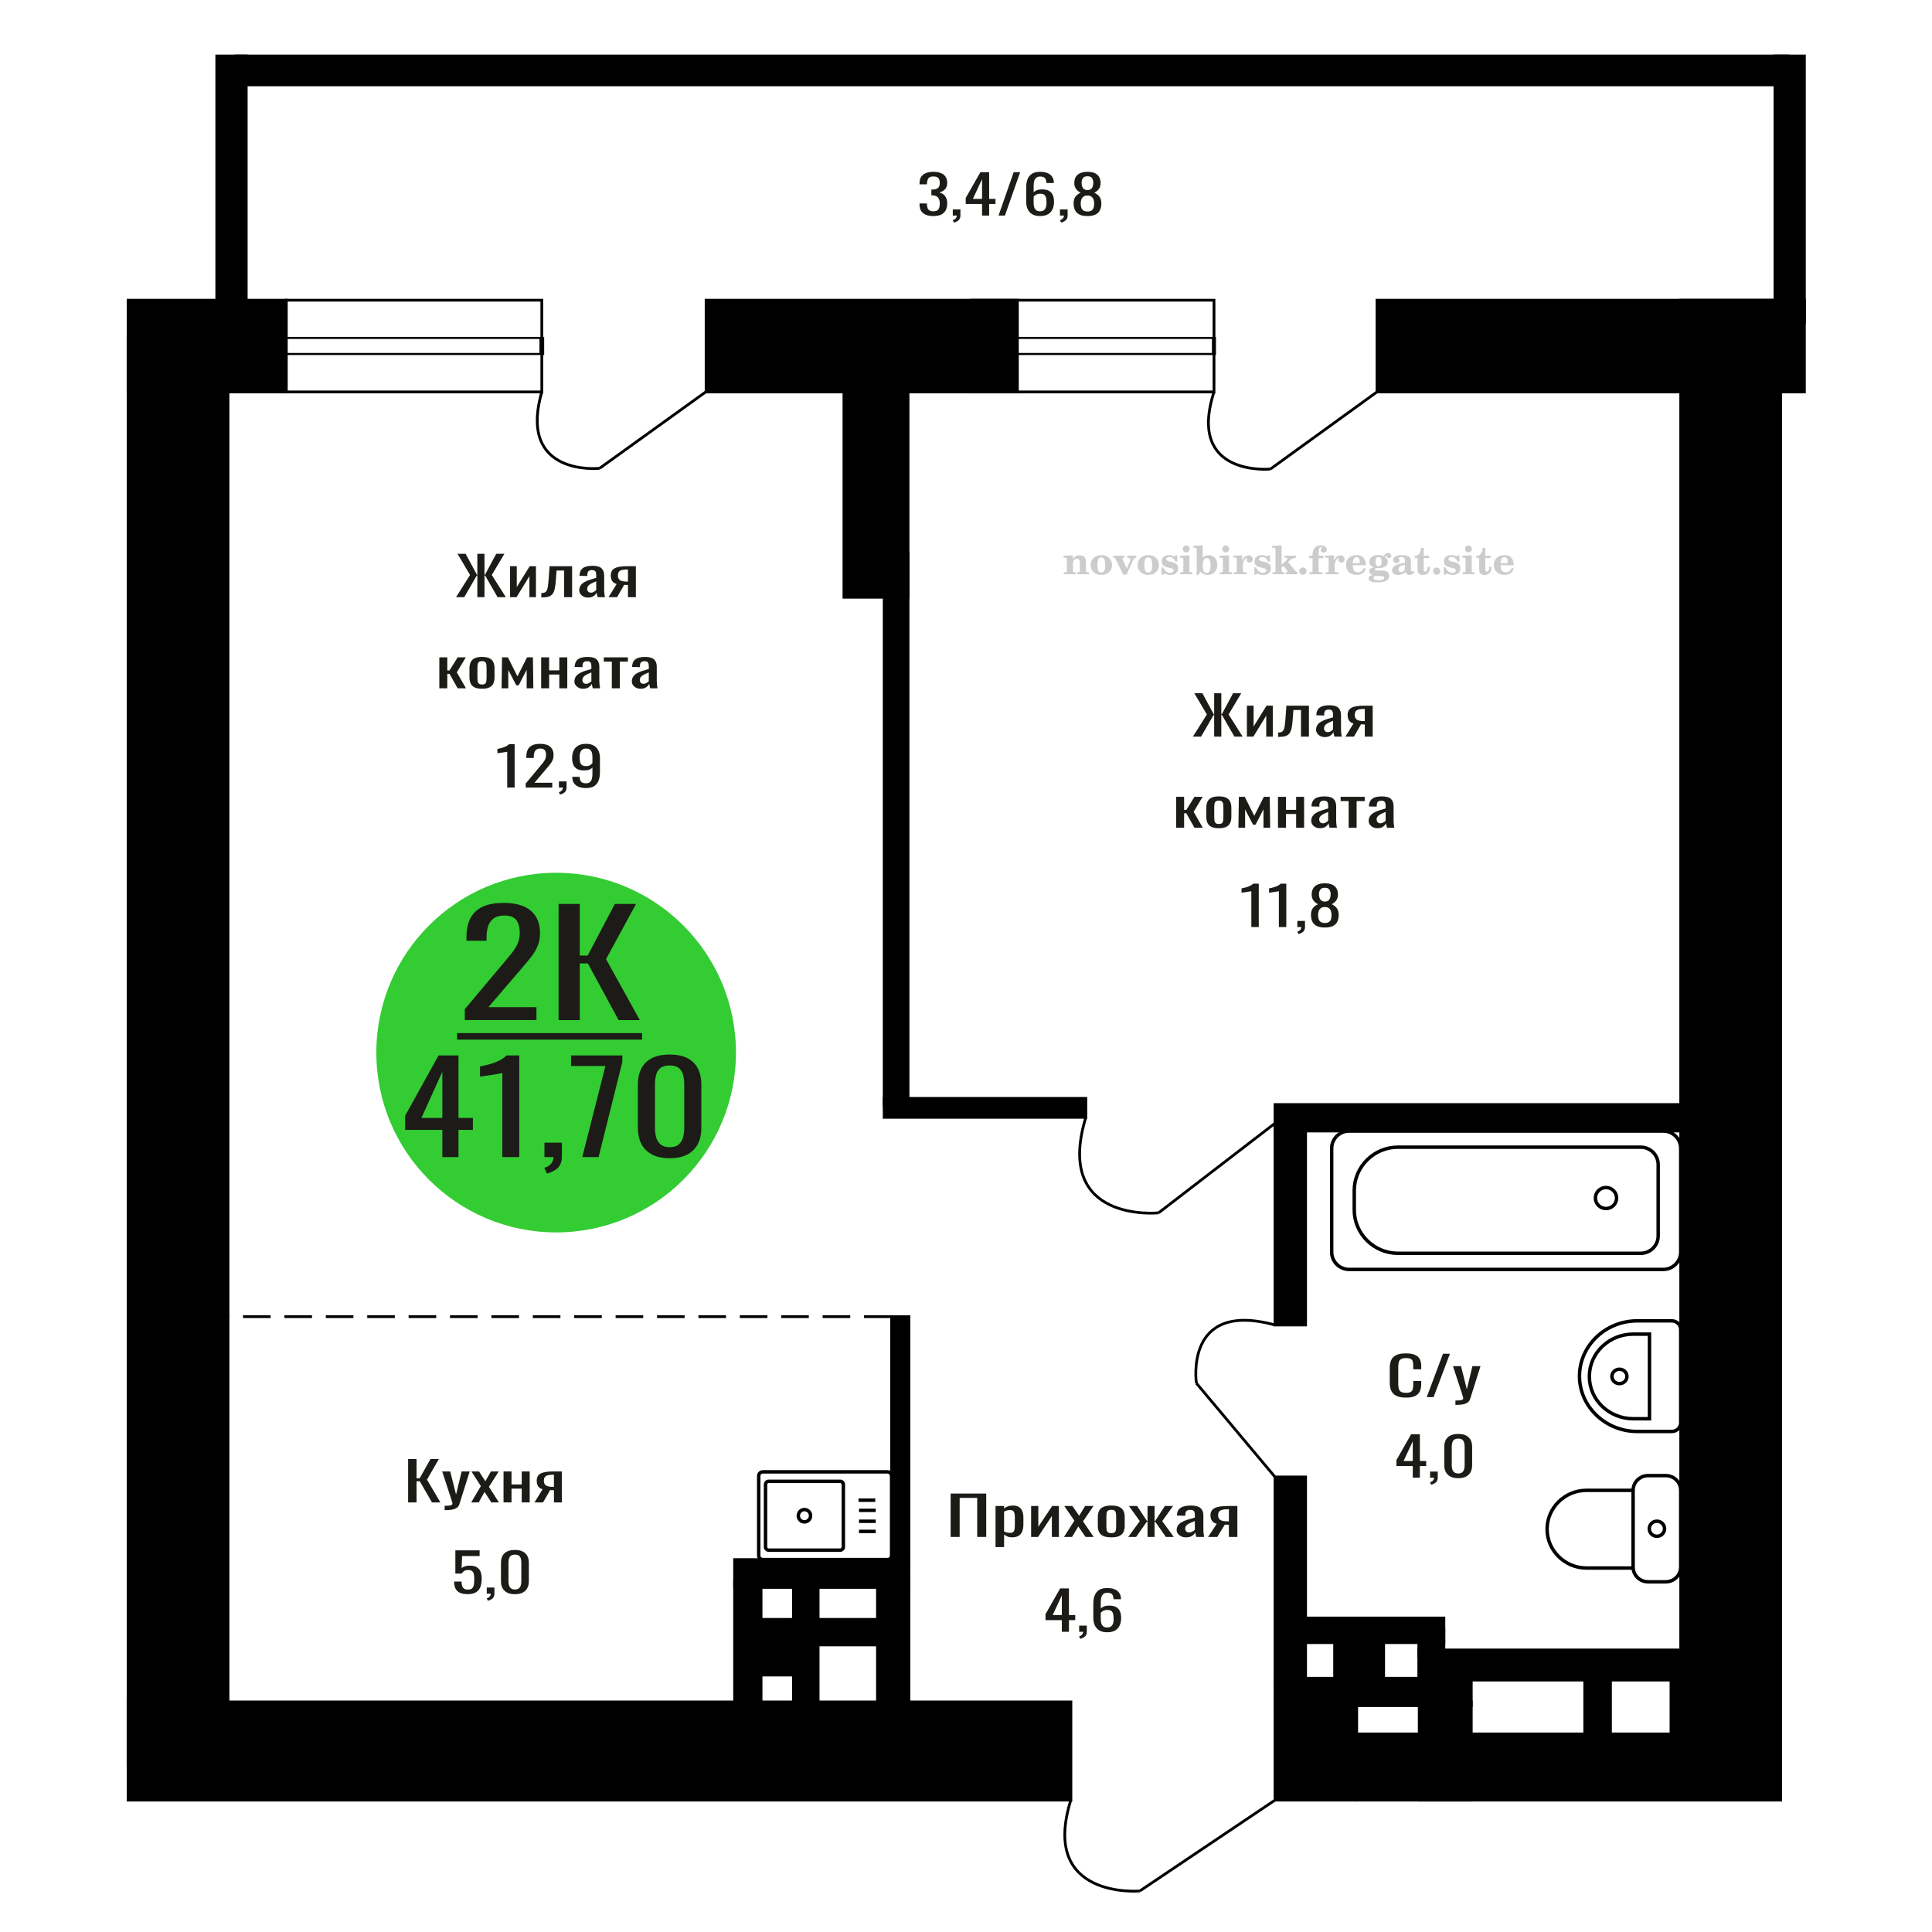 <?xml version="1.0" encoding="UTF-8"?>
<!DOCTYPE svg PUBLIC "-//W3C//DTD SVG 1.1//EN" "http://www.w3.org/Graphics/SVG/1.1/DTD/svg11.dtd">
<!-- Creator: CorelDRAW 2019 -->
<svg xmlns="http://www.w3.org/2000/svg" xml:space="preserve" width="140mm" height="140mm" version="1.1" style="shape-rendering:geometricPrecision; text-rendering:geometricPrecision; image-rendering:optimizeQuality; fill-rule:evenodd; clip-rule:evenodd"
viewBox="0 0 14000 14000"
 xmlns:xlink="http://www.w3.org/1999/xlink">
 <defs>
  <style type="text/css">
   <![CDATA[
    .str1 {stroke:black;stroke-width:25;stroke-miterlimit:22.926}
    .str0 {stroke:black;stroke-width:20;stroke-miterlimit:22.926}
    .str2 {stroke:black;stroke-width:20;stroke-miterlimit:22.926;stroke-dasharray:200 100}
    .fil1 {fill:none}
    .fil5 {fill:black}
    .fil4 {fill:#1C1B17}
    .fil3 {fill:#33CC33}
    .fil0 {fill:#1C1B17;fill-rule:nonzero}
    .fil2 {fill:#CCCCCC;fill-rule:nonzero}
   ]]>
  </style>
 </defs>
 <g id="Слой_x0020_1">
  <polygon class="fil0" points="6888.7,11137.15 6888.7,10822.82 7146.52,10822.82 7146.52,11137.15 7081.19,11137.15 7081.19,10854.25 6954.02,10854.25 6954.02,11137.15 "/>
  <path id="1" class="fil0" d="M7214.16 11210.88l0 -298.03 61.85 0 0 17.85c7.32,-5.69 16.18,-10.6 26.59,-14.74 10.4,-4.14 22.74,-6.21 36.99,-6.21 17.36,0 31.12,3.04 41.34,9.12 10.22,6.08 17.83,13.71 22.84,22.89 5,9.19 8.28,18.5 9.83,27.94 1.54,9.44 2.31,17.53 2.31,24.26l0 54.32c0,15.79 -2.31,30.73 -6.94,44.83 -4.62,14.09 -13.01,25.48 -25.15,34.14 -12.14,8.67 -29.2,13 -51.15,13 -11.95,0 -22.56,-2 -31.81,-6.01 -9.23,-4.01 -17.53,-8.6 -24.85,-13.78l0 90.42 -61.85 0zm106.37 -103.22c10.78,0 18.5,-2.65 23.12,-7.96 4.63,-5.3 7.52,-12.48 8.67,-21.54 1.16,-9.05 1.74,-19.01 1.74,-29.88l0 -54.32c0,-9.32 -0.78,-17.92 -2.33,-25.81 -1.53,-7.89 -4.81,-14.16 -9.81,-18.82 -5.02,-4.66 -12.92,-6.99 -23.7,-6.99 -8.11,0 -15.81,1.17 -23.14,3.5 -7.31,2.32 -13.67,5.04 -19.07,8.15l0 143.58c5.78,2.84 12.34,5.24 19.65,7.18 7.33,1.94 15.61,2.91 24.87,2.91z"/>
  <polygon id="2" class="fil0" points="7471.98,11137.15 7471.98,10912.85 7524,10912.85 7524,11063.81 7624.58,10912.85 7673.15,10912.85 7673.15,11137.15 7622.28,11137.15 7622.28,10985.03 7522.27,11137.15 "/>
  <polygon id="3" class="fil0" points="7710.14,11137.15 7785.29,11019.18 7711.88,10912.85 7770.84,10912.85 7819.97,10983.87 7863.34,10912.85 7924.03,10912.85 7847.72,11024.22 7925.19,11137.15 7866.23,11137.15 7813.63,11061.09 7768.53,11137.15 "/>
  <path id="4" class="fil0" d="M8052.96 11140.25c-24.67,0 -44.14,-3.36 -58.4,-10.09 -14.25,-6.72 -24.37,-16.29 -30.34,-28.71 -5.98,-12.42 -8.97,-27.04 -8.97,-43.85l0 -65.2c0,-16.81 2.99,-31.43 8.97,-43.85 5.97,-12.42 16.09,-21.99 30.34,-28.71 14.26,-6.73 33.73,-10.09 58.4,-10.09 24.65,0 44.02,3.36 58.1,10.09 14.06,6.72 24.08,16.29 30.06,28.71 5.97,12.42 8.95,27.04 8.95,43.85l0 65.2c0,16.81 -2.98,31.43 -8.95,43.85 -5.98,12.42 -16,21.99 -30.06,28.71 -14.08,6.73 -33.45,10.09 -58.1,10.09zm0 -30.65c11.95,0 20.32,-2.33 25.14,-6.99 4.82,-4.65 7.71,-10.8 8.67,-18.43 0.97,-7.63 1.45,-15.59 1.45,-23.87l0 -70.23c0,-8.54 -0.48,-16.56 -1.45,-24.06 -0.96,-7.51 -3.85,-13.65 -8.67,-18.44 -4.82,-4.78 -13.19,-7.18 -25.14,-7.18 -11.95,0 -20.43,2.4 -25.45,7.18 -5,4.79 -7.99,10.93 -8.95,18.44 -0.97,7.5 -1.44,15.52 -1.44,24.06l0 70.23c0,8.28 0.47,16.24 1.44,23.87 0.96,7.63 3.95,13.78 8.95,18.43 5.02,4.66 13.5,6.99 25.45,6.99z"/>
  <polygon id="5" class="fil0" points="8175.5,11137.15 8259.32,11022.67 8180.7,10912.85 8239.68,10912.85 8310.78,11020.73 8315.4,11020.73 8315.4,10912.85 8366.27,10912.85 8366.27,11020.73 8370.9,11020.73 8441.42,10912.85 8500.39,10912.85 8421.77,11022.67 8505.58,11137.15 8448.37,11137.15 8370.9,11026.94 8366.27,11026.94 8366.27,11137.15 8315.4,11137.15 8315.4,11026.94 8310.2,11026.94 8232.73,11137.15 "/>
  <path id="6" class="fil0" d="M8593.46 11140.25c-13.09,0 -24.65,-2.52 -34.68,-7.56 -10.02,-5.05 -17.92,-11.52 -23.7,-19.41 -5.78,-7.89 -8.67,-16.23 -8.67,-25.03 0,-13.97 3.47,-25.74 10.4,-35.31 6.94,-9.57 16.47,-17.66 28.61,-24.25 12.15,-6.6 26.21,-12.36 42.21,-17.27 16,-4.92 32.86,-9.7 50.59,-14.36l0 -15.91c0,-9.05 -0.78,-16.56 -2.33,-22.51 -1.53,-5.95 -4.72,-10.41 -9.53,-13.39 -4.81,-2.97 -12.04,-4.46 -21.68,-4.46 -8.47,0 -15.31,1.3 -20.52,3.88 -5.2,2.59 -8.96,6.28 -11.27,11.06 -2.32,4.79 -3.47,10.41 -3.47,16.88l0 11.26 -61.28 -1.56c0.77,-24.83 9.25,-43.14 25.44,-54.91 16.18,-11.77 41.24,-17.65 75.16,-17.65 33.13,0 56.65,6.08 70.52,18.24 13.87,12.15 20.81,29.75 20.81,52.77l0 102.45c0,6.98 0.28,13.71 0.86,20.18 0.58,6.47 1.36,12.48 2.31,18.04 0.97,5.57 1.83,10.8 2.61,15.72l-56.65 0c-1.17,-4.14 -2.61,-9.38 -4.34,-15.72 -1.74,-6.33 -2.99,-12.09 -3.75,-17.27 -3.86,8.8 -11.28,17.01 -22.26,24.65 -10.99,7.63 -26.11,11.44 -45.39,11.44zm24.28 -35.7c6.17,0 11.95,-1.16 17.34,-3.49 5.41,-2.33 10.22,-4.98 14.47,-7.95 4.23,-2.98 7.12,-5.37 8.67,-7.18l0 -63.65c-9.64,3.63 -18.7,7.25 -27.17,10.87 -8.48,3.62 -15.9,7.44 -22.26,11.45 -6.36,4.01 -11.37,8.54 -15.03,13.58 -3.67,5.04 -5.5,10.8 -5.5,17.27 0,9.05 2.5,16.17 7.52,21.34 5.01,5.18 12.32,7.76 21.96,7.76z"/>
  <path id="7" class="fil0" d="M8754.17 11137.15l63.01 -95.07c-10.78,-2.85 -19.56,-7.12 -26.31,-12.81 -6.73,-5.69 -11.65,-12.68 -14.73,-20.96 -3.08,-8.27 -4.63,-17.59 -4.63,-27.94 0,-11.9 2.31,-22.12 6.94,-30.65 4.62,-8.54 11.95,-15.53 21.97,-20.96 10.01,-5.43 23.32,-9.44 39.88,-12.03 16.58,-2.59 37.01,-3.88 61.29,-3.88l64.74 0 0 224.3 -61.29 0 0 -88.48c-6.16,0 -11.36,-0.06 -15.59,-0.19 -4.25,-0.13 -8.87,-0.33 -13.89,-0.58l-54.91 89.25 -66.48 0zm143.95 -112.54c0.76,0 2.02,0 3.75,0 1.73,0 2.8,0 3.17,0l0 -88.09c-0.37,0 -1.44,0 -3.17,0 -1.73,0 -2.8,0 -3.17,0 -18.12,0 -32.48,1.49 -43.07,4.47 -10.61,2.97 -18.02,7.63 -22.27,13.97 -4.23,6.33 -6.35,14.81 -6.35,25.41 0,14.75 4.9,25.75 14.74,32.99 9.83,7.24 28.61,10.99 56.37,11.25z"/>
  <polygon class="fil0" points="8644.17,5337.9 8745.51,5177.24 8654.42,5023.57 8713.16,5023.57 8795.09,5175.3 8798.33,5175.3 8798.33,5023.57 8850.07,5023.57 8850.07,5175.3 8853.85,5175.3 8935.23,5023.57 8994.52,5023.57 8902.89,5177.24 9004.76,5337.9 8944.94,5337.9 8854.39,5180.74 8850.07,5180.74 8850.07,5337.9 8798.33,5337.9 8798.33,5180.74 8794.55,5180.74 8703.46,5337.9 "/>
  <polygon id="1" class="fil0" points="9035.5,5337.9 9035.5,5113.6 9084,5113.6 9084,5264.56 9177.79,5113.6 9223.07,5113.6 9223.07,5337.9 9175.63,5337.9 9175.63,5185.78 9082.39,5337.9 "/>
  <path id="2" class="fil0" d="M9261.88 5339.84l0 -31.43c10.77,0 19.3,-1.55 25.59,-4.66 6.3,-3.1 11.14,-8.34 14.56,-15.72 3.42,-7.37 6.01,-17.33 7.81,-29.88 1.8,-12.54 3.41,-28.26 4.86,-47.15l7 -97.4 163.31 0 0 224.3 -57.67 0 0 -192.87 -54.97 0 -4.85 65.97c-1.8,25.62 -4.4,46.83 -7.82,63.65 -3.42,16.81 -8.71,29.94 -15.9,39.38 -7.18,9.45 -16.8,16.11 -28.84,19.99 -12.04,3.88 -27.57,5.82 -46.63,5.82l-6.45 0z"/>
  <path id="3" class="fil0" d="M9599.29 5341c-12.21,0 -22.99,-2.52 -32.34,-7.56 -9.35,-5.05 -16.71,-11.52 -22.1,-19.41 -5.39,-7.89 -8.08,-16.23 -8.08,-25.03 0,-13.97 3.23,-25.74 9.69,-35.31 6.48,-9.57 15.37,-17.66 26.69,-24.25 11.32,-6.6 24.43,-12.36 39.35,-17.27 14.91,-4.92 30.64,-9.7 47.16,-14.36l0 -15.91c0,-9.05 -0.72,-16.56 -2.16,-22.51 -1.43,-5.95 -4.41,-10.41 -8.89,-13.39 -4.49,-2.97 -11.22,-4.46 -20.21,-4.46 -7.9,0 -14.28,1.3 -19.14,3.88 -4.85,2.59 -8.35,6.28 -10.5,11.06 -2.17,4.79 -3.24,10.41 -3.24,16.88l0 11.26 -57.14 -1.56c0.72,-24.83 8.62,-43.14 23.72,-54.91 15.09,-11.77 38.45,-17.65 70.08,-17.65 30.89,0 52.82,6.08 65.75,18.24 12.93,12.15 19.41,29.75 19.41,52.77l0 102.45c0,6.98 0.26,13.71 0.8,20.18 0.54,6.47 1.26,12.48 2.15,18.04 0.91,5.57 1.71,10.8 2.43,15.72l-52.82 0c-1.08,-4.14 -2.43,-9.38 -4.04,-15.72 -1.63,-6.33 -2.79,-12.09 -3.5,-17.27 -3.6,8.8 -10.52,17.01 -20.75,24.65 -10.25,7.63 -24.35,11.44 -42.32,11.44zm22.64 -35.7c5.75,0 11.14,-1.16 16.16,-3.49 5.05,-2.33 9.53,-4.98 13.49,-7.95 3.95,-2.98 6.64,-5.37 8.08,-7.18l0 -63.65c-8.98,3.63 -17.43,7.25 -25.33,10.87 -7.9,3.62 -14.82,7.44 -20.75,11.45 -5.93,4.01 -10.6,8.54 -14.02,13.58 -3.41,5.04 -5.12,10.8 -5.12,17.27 0,9.05 2.33,16.17 7.01,21.34 4.67,5.18 11.49,7.76 20.48,7.76z"/>
  <path id="4" class="fil0" d="M9749.13 5337.9l58.75 -95.07c-10.05,-2.85 -18.23,-7.12 -24.53,-12.81 -6.27,-5.69 -10.86,-12.68 -13.73,-20.96 -2.88,-8.27 -4.32,-17.59 -4.32,-27.94 0,-11.9 2.15,-22.12 6.47,-30.65 4.31,-8.54 11.14,-15.53 20.49,-20.96 9.33,-5.43 21.73,-9.44 37.18,-12.03 15.46,-2.59 34.5,-3.88 57.14,-3.88l60.37 0 0 224.3 -57.15 0 0 -88.48c-5.75,0 -10.59,-0.06 -14.54,-0.19 -3.96,-0.13 -8.26,-0.33 -12.94,-0.58l-51.2 89.25 -61.99 0zm134.22 -112.54c0.7,0 1.89,0 3.5,0 1.61,0 2.61,0 2.95,0l0 -88.09c-0.34,0 -1.34,0 -2.95,0 -1.61,0 -2.62,0 -2.96,0 -16.89,0 -30.28,1.49 -40.16,4.47 -9.89,2.97 -16.8,7.63 -20.76,13.97 -3.95,6.33 -5.92,14.81 -5.92,25.41 0,14.75 4.57,25.75 13.74,32.99 9.16,7.24 26.68,10.99 52.56,11.25z"/>
  <polygon id="5" class="fil0" points="8522.91,5998.38 8522.91,5774.08 8580.58,5774.08 8580.58,5868.77 8596.75,5868.77 8655.5,5774.08 8714.78,5774.08 8649.57,5882.74 8715.87,5998.38 8655.5,5998.38 8596.75,5893.6 8580.58,5893.6 8580.58,5998.38 "/>
  <path id="6" class="fil0" d="M8832.29 6001.48c-23,0 -41.15,-3.36 -54.45,-10.09 -13.29,-6.72 -22.72,-16.29 -28.29,-28.71 -5.57,-12.42 -8.36,-27.04 -8.36,-43.85l0 -65.2c0,-16.81 2.79,-31.43 8.36,-43.85 5.57,-12.42 15,-21.99 28.29,-28.71 13.3,-6.73 31.45,-10.09 54.45,-10.09 22.99,0 41.05,3.36 54.17,10.09 13.11,6.72 22.46,16.29 28.03,28.71 5.57,12.42 8.35,27.04 8.35,43.85l0 65.2c0,16.81 -2.78,31.43 -8.35,43.85 -5.57,12.42 -14.92,21.99 -28.03,28.71 -13.12,6.73 -31.18,10.09 -54.17,10.09zm0 -30.65c11.14,0 18.95,-2.33 23.45,-6.99 4.48,-4.65 7.18,-10.8 8.08,-18.43 0.9,-7.63 1.35,-15.59 1.35,-23.87l0 -70.23c0,-8.54 -0.45,-16.56 -1.35,-24.06 -0.9,-7.51 -3.6,-13.65 -8.08,-18.44 -4.5,-4.78 -12.31,-7.18 -23.45,-7.18 -11.14,0 -19.04,2.4 -23.72,7.18 -4.67,4.79 -7.46,10.93 -8.35,18.44 -0.9,7.5 -1.35,15.52 -1.35,24.06l0 70.23c0,8.28 0.45,16.24 1.35,23.87 0.89,7.63 3.68,13.78 8.35,18.43 4.68,4.66 12.58,6.99 23.72,6.99z"/>
  <polygon id="7" class="fil0" points="8974.05,5998.38 8977.29,5774.08 9019.87,5774.08 9088.86,5911.84 9158.4,5774.08 9200.97,5774.08 9204.2,5998.38 9155.7,5998.38 9155.7,5864.5 9098.02,5976.26 9080.24,5976.26 9022.57,5865.28 9022.57,5998.38 "/>
  <polygon id="8" class="fil0" points="9260.81,5998.38 9260.81,5774.08 9318.48,5774.08 9318.48,5868.38 9392.31,5868.38 9392.31,5774.08 9449.98,5774.08 9449.98,5998.38 9392.31,5998.38 9392.31,5898.65 9318.48,5898.65 9318.48,5998.38 "/>
  <path id="9" class="fil0" d="M9564.26 6001.48c-12.21,0 -22.99,-2.52 -32.34,-7.56 -9.35,-5.05 -16.71,-11.52 -22.1,-19.41 -5.39,-7.89 -8.08,-16.23 -8.08,-25.03 0,-13.97 3.23,-25.74 9.69,-35.31 6.48,-9.57 15.37,-17.66 26.69,-24.25 11.32,-6.6 24.43,-12.36 39.35,-17.27 14.91,-4.92 30.64,-9.7 47.16,-14.36l0 -15.91c0,-9.05 -0.72,-16.56 -2.16,-22.51 -1.43,-5.95 -4.41,-10.41 -8.89,-13.39 -4.49,-2.97 -11.22,-4.46 -20.21,-4.46 -7.9,0 -14.28,1.3 -19.14,3.88 -4.85,2.59 -8.35,6.28 -10.5,11.06 -2.17,4.79 -3.24,10.41 -3.24,16.88l0 11.26 -57.14 -1.56c0.72,-24.83 8.62,-43.14 23.72,-54.91 15.09,-11.77 38.45,-17.65 70.08,-17.65 30.89,0 52.82,6.08 65.75,18.24 12.93,12.15 19.41,29.75 19.41,52.77l0 102.45c0,6.98 0.26,13.71 0.8,20.18 0.54,6.47 1.26,12.48 2.15,18.04 0.91,5.57 1.71,10.8 2.43,15.72l-52.82 0c-1.08,-4.14 -2.43,-9.38 -4.04,-15.72 -1.63,-6.33 -2.79,-12.09 -3.5,-17.27 -3.6,8.8 -10.52,17.01 -20.75,24.65 -10.25,7.63 -24.35,11.44 -42.32,11.44zm22.64 -35.7c5.75,0 11.14,-1.16 16.16,-3.49 5.05,-2.33 9.53,-4.98 13.49,-7.95 3.95,-2.98 6.64,-5.37 8.08,-7.18l0 -63.65c-8.98,3.63 -17.43,7.25 -25.33,10.87 -7.9,3.62 -14.82,7.44 -20.75,11.45 -5.93,4.01 -10.6,8.54 -14.02,13.58 -3.41,5.04 -5.12,10.8 -5.12,17.27 0,9.05 2.33,16.17 7.01,21.34 4.67,5.18 11.49,7.76 20.48,7.76z"/>
  <polygon id="10" class="fil0" points="9772.85,5998.38 9772.85,5805.13 9714.64,5805.13 9714.64,5774.08 9889.28,5774.08 9889.28,5805.13 9830.52,5805.13 9830.52,5998.38 "/>
  <path id="11" class="fil0" d="M9980.37 6001.48c-12.21,0 -22.99,-2.52 -32.34,-7.56 -9.35,-5.05 -16.71,-11.52 -22.1,-19.41 -5.39,-7.89 -8.08,-16.23 -8.08,-25.03 0,-13.97 3.23,-25.74 9.69,-35.31 6.48,-9.57 15.37,-17.66 26.69,-24.25 11.32,-6.6 24.43,-12.36 39.35,-17.27 14.91,-4.92 30.64,-9.7 47.17,-14.36l0 -15.91c0,-9.05 -0.73,-16.56 -2.17,-22.51 -1.43,-5.95 -4.4,-10.41 -8.89,-13.39 -4.49,-2.97 -11.22,-4.46 -20.21,-4.46 -7.9,0 -14.28,1.3 -19.14,3.88 -4.85,2.59 -8.35,6.28 -10.5,11.06 -2.17,4.79 -3.24,10.41 -3.24,16.88l0 11.26 -57.14 -1.56c0.72,-24.83 8.63,-43.14 23.72,-54.91 15.09,-11.77 38.45,-17.65 70.08,-17.65 30.89,0 52.82,6.08 65.75,18.24 12.93,12.15 19.41,29.75 19.41,52.77l0 102.45c0,6.98 0.26,13.71 0.8,20.18 0.54,6.47 1.27,12.48 2.15,18.04 0.91,5.57 1.71,10.8 2.43,15.72l-52.82 0c-1.08,-4.14 -2.43,-9.38 -4.04,-15.72 -1.63,-6.33 -2.79,-12.09 -3.5,-17.27 -3.6,8.8 -10.51,17.01 -20.75,24.65 -10.25,7.63 -24.35,11.44 -42.32,11.44zm22.64 -35.7c5.75,0 11.14,-1.16 16.16,-3.49 5.05,-2.33 9.53,-4.98 13.49,-7.95 3.95,-2.98 6.64,-5.37 8.09,-7.18l0 -63.65c-8.99,3.63 -17.44,7.25 -25.34,10.87 -7.9,3.62 -14.82,7.44 -20.75,11.45 -5.93,4.01 -10.6,8.54 -14.02,13.58 -3.41,5.04 -5.12,10.8 -5.12,17.27 0,9.05 2.33,16.17 7.01,21.34 4.67,5.18 11.49,7.76 20.48,7.76z"/>
  <polygon class="fil1 str0" points="7041.66,2175.35 7041.66,2839.98 8797.11,2839.98 8797.11,2175.35 "/>
  <rect class="fil1 str0" transform="matrix(2.76797E-13 -0.734 1.462 -4.36447E-13 6843.21 2565.2)" width="158.75" height="1336.15"/>
  <path class="fil0" d="M10188.48 10127.63c-30.95,0 -54.99,-4.65 -72.1,-13.97 -17.11,-9.31 -28.99,-21.86 -35.65,-37.64 -6.67,-15.78 -9.99,-33.37 -9.99,-52.78l0 -110.98c0,-21.21 3.32,-39.71 9.99,-55.49 6.66,-15.78 18.54,-28.01 35.65,-36.68 17.11,-8.66 41.15,-13 72.1,-13 27.38,0 49.07,3.63 65.1,10.87 16.03,7.24 27.55,17.59 34.57,31.05 7.03,13.45 10.53,29.62 10.53,48.5l0 24.84 -57.79 0 0 -22.12c0,-11.64 -0.82,-21.93 -2.44,-30.85 -1.61,-8.93 -6.02,-15.85 -13.23,-20.76 -7.2,-4.92 -19.27,-7.38 -36.19,-7.38 -17.29,0 -29.89,2.66 -37.81,7.96 -7.92,5.3 -13.06,12.81 -15.39,22.51 -2.34,9.7 -3.51,21.02 -3.51,33.95l0 124.57c0,15.78 1.79,28.26 5.4,37.45 3.59,9.18 9.53,15.71 17.82,19.59 8.28,3.88 19.44,5.83 33.49,5.83 16.56,0 28.45,-2.66 35.64,-7.96 7.21,-5.3 11.71,-12.61 13.52,-21.93 1.8,-9.31 2.7,-20.17 2.7,-32.59l0 -23.29 57.79 0 0 23.29c0,19.14 -3.24,36.02 -9.73,50.64 -6.47,14.62 -17.63,26 -33.49,34.15 -15.84,8.15 -38.16,12.22 -66.98,12.22z"/>
  <polygon id="1" class="fil0" points="10338.65,10124.14 10456.41,9809.81 10506.64,9809.81 10388.35,10124.14 "/>
  <path id="2" class="fil0" d="M10546.61 10180.41l0 -31.82c14.04,0 25.2,-0.45 33.49,-1.36 8.28,-0.91 14.22,-2.59 17.83,-5.05 3.6,-2.45 5.4,-5.88 5.4,-10.28 0,-2.33 -1.27,-7.5 -3.79,-15.52 -2.52,-8.02 -5.22,-16.56 -8.1,-25.61l-62.65 -190.93 58.34 0 42.13 167.64 40.51 -167.64 58.33 0 -74.54 236.72c-3.24,10.86 -9.18,19.47 -17.83,25.8 -8.64,6.34 -19.71,10.93 -33.21,13.78 -13.5,2.85 -29.8,4.27 -48.88,4.27l-7.03 0z"/>
  <path class="fil2" d="M7707.98 4161.19l0 -14.11 13.22 -0.28c3.86,-0.29 6.44,-1.13 7.71,-2.54 1.27,-1.41 1.93,-4.05 1.93,-7.91l0 -84.43c0,-4.56 -0.99,-7.52 -3.01,-9.03 -2.02,-1.46 -6.21,-2.21 -12.56,-2.21 -0.84,0 -2.21,0.05 -4.09,0.14 -1.88,0.1 -3.29,0.14 -4.33,0.14l0 -13.82 66.37 -3.11 0 27.05c6.78,-9.32 14.21,-16.14 22.25,-20.51 8.04,-4.38 17.26,-6.54 27.61,-6.54 15.66,0 27.24,4 34.76,12 7.53,7.99 11.29,20.27 11.29,36.83l0 63.49c0,3.86 0.66,6.5 1.98,7.95 1.36,1.51 3.9,2.31 7.66,2.5l13.22 0.28 0 14.11 -86.08 0 0 -14.11 9.69 -0.71c3.86,-0.18 6.4,-0.98 7.62,-2.4 1.27,-1.41 1.88,-4.04 1.88,-7.9l0 -58.98c0,-9.79 -1.69,-16.93 -5.03,-21.31 -3.34,-4.42 -8.75,-6.63 -16.18,-6.63 -10.16,0 -17.54,3.48 -22.15,10.49 -4.57,6.96 -6.87,18.44 -6.87,34.43l0 42.28c0,3.86 0.66,6.5 1.93,7.91 1.27,1.41 3.81,2.25 7.66,2.54l9.88 0.28 0 14.11 -86.36 0z"/>
  <path id="1" class="fil2" d="M7903.33 4094.35c0,-21.12 7.19,-38.33 21.54,-51.69 14.39,-13.36 33.02,-20.04 55.88,-20.04 22.67,0 41.25,6.68 55.74,20.08 14.53,13.41 21.78,30.63 21.78,51.65 0,21.03 -7.2,38.19 -21.55,51.46 -14.39,13.26 -33.02,19.9 -55.97,19.9 -22.95,0 -41.63,-6.64 -55.93,-19.85 -14.34,-13.22 -21.49,-30.39 -21.49,-51.51zm48.82 0c0,18.96 2.26,32.79 6.77,41.53 4.52,8.8 11.67,13.17 21.55,13.17 9.92,0 17.17,-4.37 21.77,-13.17 4.61,-8.74 6.92,-22.57 6.92,-41.53 0,-19.19 -2.26,-33.16 -6.82,-41.91 -4.56,-8.79 -11.76,-13.17 -21.59,-13.17 -9.97,0 -17.22,4.38 -21.78,13.17 -4.56,8.75 -6.82,22.72 -6.82,41.91z"/>
  <path id="2" class="fil2" d="M8084.74 4052.54c-2.11,-4.57 -4.33,-7.62 -6.58,-9.08 -2.31,-1.46 -5.6,-2.21 -9.83,-2.21l-1.09 0 0 -14.4 80.53 0 0 14.4 -6.07 0.56c-3.2,0.28 -5.5,0.85 -6.91,1.79 -1.36,0.89 -2.07,2.3 -2.07,4.14 0,0.8 0.33,2.11 0.89,3.85 0.61,1.74 1.37,3.53 2.31,5.37l29.63 62.46 23.14 -53.62c0.76,-1.83 1.32,-3.9 1.79,-6.16 0.47,-2.26 0.71,-4.24 0.71,-5.98 0,-3.48 -1.32,-6.3 -3.96,-8.37 -2.58,-2.02 -6.25,-3.2 -10.95,-3.48l-7.44 -0.56 0 -14.4 64.63 0 0 14.96c-6.07,0.28 -10.77,1.69 -14.11,4.28 -3.39,2.54 -6.73,7.62 -10.16,15.15l-45.72 102.77 -23.99 0 -54.75 -111.47z"/>
  <path id="3" class="fil2" d="M8243.4 4094.35c0,-21.12 7.19,-38.33 21.54,-51.69 14.39,-13.36 33.02,-20.04 55.88,-20.04 22.67,0 41.25,6.68 55.74,20.08 14.53,13.41 21.78,30.63 21.78,51.65 0,21.03 -7.2,38.19 -21.55,51.46 -14.39,13.26 -33.02,19.9 -55.97,19.9 -22.95,0 -41.63,-6.64 -55.93,-19.85 -14.34,-13.22 -21.49,-30.39 -21.49,-51.51zm48.82 0c0,18.96 2.26,32.79 6.77,41.53 4.52,8.8 11.67,13.17 21.55,13.17 9.92,0 17.17,-4.37 21.77,-13.17 4.61,-8.74 6.92,-22.57 6.92,-41.53 0,-19.19 -2.26,-33.16 -6.82,-41.91 -4.56,-8.79 -11.76,-13.17 -21.59,-13.17 -9.97,0 -17.22,4.38 -21.78,13.17 -4.56,8.75 -6.82,22.72 -6.82,41.91z"/>
  <path id="4" class="fil2" d="M8416.63 4111.52l12.18 0c5.79,12.79 13.12,22.58 22.01,29.35 8.94,6.77 18.87,10.16 29.87,10.16 7.2,0 12.89,-1.6 17.08,-4.75 4.23,-3.2 6.35,-7.43 6.35,-12.79 0,-4.8 -1.84,-8.47 -5.55,-11.06 -3.72,-2.59 -11.62,-5.13 -23.76,-7.62 -20.84,-4 -35.51,-9.64 -44.02,-16.84 -8.52,-7.19 -12.75,-17.26 -12.75,-30.19 0,-14.35 4.75,-25.45 14.25,-33.31 9.5,-7.9 23,-11.85 40.45,-11.85 6.49,0 12.7,0.8 18.49,2.45 5.83,1.64 11.15,3.99 15.94,7.1l11.06 -7.57 11.61 0 1.37 45.15 -13.27 0c-4.93,-10.58 -11.33,-18.91 -19.14,-24.88 -7.81,-5.98 -16.18,-8.99 -25.16,-8.99 -6.82,0 -12.37,1.51 -16.65,4.57 -4.33,3.05 -6.5,6.86 -6.5,11.47 0,8.75 11.15,15.1 33.4,19.05 2.68,0.47 4.75,0.85 6.21,1.13 15.71,2.92 27.56,8.23 35.46,15.95 7.91,7.71 11.86,17.73 11.86,30.01 0,14.81 -4.99,26.53 -14.96,35.18 -9.97,8.7 -23.57,13.03 -40.83,13.03 -7.71,0 -15.05,-0.89 -21.92,-2.73 -6.91,-1.83 -13.12,-4.47 -18.76,-7.95l-12.14 8.42 -11.34 0 -0.84 -52.49z"/>
  <path id="5" class="fil2" d="M8570.95 3977.75c0,-7.01 2.4,-12.94 7.25,-17.78 4.84,-4.89 10.67,-7.34 17.59,-7.34 6.63,0 12.37,2.45 17.26,7.38 4.85,4.94 7.29,10.82 7.29,17.74 0,6.91 -2.4,12.84 -7.24,17.87 -4.85,5.03 -10.59,7.53 -17.31,7.53 -6.92,0 -12.75,-2.45 -17.59,-7.39 -4.85,-4.94 -7.25,-10.91 -7.25,-18.01zm48.26 158.56c0,3.95 0.66,6.68 1.93,8.09 1.32,1.41 3.91,2.21 7.76,2.4l11.2 0.28 0 14.11 -87.21 0 0 -14.11 12.28 -0.28c3.81,-0.19 6.39,-0.99 7.71,-2.5 1.37,-1.45 2.02,-4.14 2.02,-7.99l0 -84.48c0,-4.47 -0.98,-7.48 -3.01,-8.94 -2.02,-1.46 -6.16,-2.21 -12.41,-2.21 -0.85,0 -2.17,0.05 -4.1,0.14 -1.88,0.1 -3.34,0.14 -4.46,0.14l0 -13.82 68.29 -3.11 0 112.28z"/>
  <path id="6" class="fil2" d="M8743.95 4043.79c-9.59,0 -16.74,4.75 -21.4,14.25 -4.7,9.55 -7.05,23.99 -7.05,43.37 0,16.27 2.39,28.64 7.24,37.16 4.84,8.51 11.9,12.74 21.21,12.74 9.64,0 16.75,-4.47 21.36,-13.45 4.61,-8.94 6.91,-22.81 6.91,-41.53 0,-17.69 -2.35,-30.81 -7.05,-39.51 -4.66,-8.71 -11.76,-13.03 -21.22,-13.03zm-74.97 121.92c0.94,-5.32 1.64,-10.59 2.07,-15.81 0.47,-5.22 0.7,-10.58 0.7,-16.09l0 -153.48c0,-4.42 -0.99,-7.38 -2.92,-8.84 -1.92,-1.46 -6.02,-2.21 -12.22,-2.21 -0.85,0 -2.26,0.05 -4.29,0.14 -2.02,0.1 -3.66,0.14 -4.84,0.14l0 -13.83 68.02 -3.38 0 89.79c5.78,-6.58 12.08,-11.43 18.86,-14.58 6.82,-3.11 14.44,-4.66 22.9,-4.66 19.01,0 34.39,6.49 46.15,19.48 11.76,12.98 17.64,30 17.64,51.03 0,21.87 -6.5,39.42 -19.43,52.68 -12.94,13.27 -29.96,19.9 -51.13,19.9 -11.19,0 -20.93,-1.98 -29.26,-5.93 -8.32,-3.9 -15.24,-9.83 -20.74,-17.73l-18.01 23.38 -13.5 0z"/>
  <path id="7" class="fil2" d="M8857.45 3977.75c0,-7.01 2.4,-12.94 7.25,-17.78 4.84,-4.89 10.67,-7.34 17.59,-7.34 6.63,0 12.37,2.45 17.26,7.38 4.85,4.94 7.29,10.82 7.29,17.74 0,6.91 -2.4,12.84 -7.24,17.87 -4.85,5.03 -10.59,7.53 -17.31,7.53 -6.92,0 -12.75,-2.45 -17.59,-7.39 -4.85,-4.94 -7.25,-10.91 -7.25,-18.01zm48.26 158.56c0,3.95 0.66,6.68 1.93,8.09 1.32,1.41 3.91,2.21 7.76,2.4l11.2 0.28 0 14.11 -87.21 0 0 -14.11 12.28 -0.28c3.81,-0.19 6.39,-0.99 7.71,-2.5 1.37,-1.45 2.02,-4.14 2.02,-7.99l0 -84.48c0,-4.47 -0.98,-7.48 -3.01,-8.94 -2.02,-1.46 -6.16,-2.21 -12.41,-2.21 -0.85,0 -2.17,0.05 -4.1,0.14 -1.88,0.1 -3.34,0.14 -4.46,0.14l0 -13.82 68.29 -3.11 0 112.28z"/>
  <path id="8" class="fil2" d="M8939.34 4161.19l0 -14.11 13.22 -0.28c3.86,-0.29 6.44,-1.13 7.71,-2.54 1.27,-1.41 1.93,-4.05 1.93,-7.91l0 -84.47c0,-4.52 -0.99,-7.53 -3.01,-8.99 -2.02,-1.46 -6.21,-2.21 -12.56,-2.21 -0.84,0 -2.21,0.05 -4.09,0.14 -1.88,0.1 -3.29,0.14 -4.33,0.14l0 -13.82 62.89 -3.11 0 38.85c5.55,-12.74 12.14,-22.39 19.9,-28.88 7.71,-6.44 16.41,-9.69 26.15,-9.69 9.03,0 16.37,2.54 22.01,7.58 5.65,5.08 8.47,11.52 8.47,19.42 0,7.72 -2.07,13.88 -6.26,18.53 -4.18,4.66 -9.69,6.97 -16.51,6.97 -6.35,0 -11.52,-2.03 -15.52,-6.12 -4,-4.09 -6.02,-9.41 -6.02,-15.94 0,-2.59 0.42,-4.94 1.27,-7.15 0.8,-2.21 2.12,-4.33 3.86,-6.35 -10.49,3.38 -18.44,10.67 -23.94,21.77 -5.51,11.11 -8.28,25.59 -8.28,43.42l0 29.91c0,3.86 0.66,6.5 1.97,7.95 1.37,1.51 3.91,2.31 7.67,2.5l18.02 0.28 0 14.11 -94.55 0z"/>
  <path id="9" class="fil2" d="M9088.97 4111.52l12.18 0c5.79,12.79 13.12,22.58 22.01,29.35 8.94,6.77 18.87,10.16 29.87,10.16 7.2,0 12.89,-1.6 17.08,-4.75 4.23,-3.2 6.35,-7.43 6.35,-12.79 0,-4.8 -1.84,-8.47 -5.55,-11.06 -3.72,-2.59 -11.62,-5.13 -23.76,-7.62 -20.84,-4 -35.51,-9.64 -44.02,-16.84 -8.52,-7.19 -12.75,-17.26 -12.75,-30.19 0,-14.35 4.75,-25.45 14.25,-33.31 9.5,-7.9 23,-11.85 40.45,-11.85 6.49,0 12.7,0.8 18.49,2.45 5.83,1.64 11.15,3.99 15.94,7.1l11.06 -7.57 11.61 0 1.37 45.15 -13.27 0c-4.93,-10.58 -11.33,-18.91 -19.14,-24.88 -7.81,-5.98 -16.18,-8.99 -25.16,-8.99 -6.82,0 -12.37,1.51 -16.65,4.57 -4.33,3.05 -6.5,6.86 -6.5,11.47 0,8.75 11.15,15.1 33.4,19.05 2.68,0.47 4.75,0.85 6.21,1.13 15.71,2.92 27.56,8.23 35.46,15.95 7.91,7.71 11.86,17.73 11.86,30.01 0,14.81 -4.99,26.53 -14.96,35.18 -9.97,8.7 -23.57,13.03 -40.83,13.03 -7.71,0 -15.05,-0.89 -21.92,-2.73 -6.91,-1.83 -13.12,-4.47 -18.76,-7.95l-12.14 8.42 -11.34 0 -0.84 -52.49z"/>
  <path id="10" class="fil2" d="M9242.73 3980.29c0,-4.38 -0.94,-7.34 -2.82,-8.8 -1.88,-1.46 -5.93,-2.21 -12.14,-2.21 -0.7,0 -2.12,0.05 -4.19,0.14 -2.02,0.1 -3.66,0.14 -4.84,0.14l0 -13.83 68.3 -3.38 0 137.96 33.91 -28.51c2.96,-2.4 5.13,-4.56 6.54,-6.54 1.46,-1.97 2.16,-3.85 2.16,-5.59 0,-2.78 -1.31,-4.8 -3.95,-6.12 -2.59,-1.36 -6.54,-2.02 -11.76,-2.02 -0.47,0 -1.27,0.05 -2.35,0.14 -1.08,0.09 -1.93,0.14 -2.49,0.14l0 -14.67 82.92 0 0 14.67c-7.15,0 -13.59,0.94 -19.33,2.82 -5.74,1.88 -11.15,4.89 -16.18,9.03l-22.86 18.35 52.73 64.86c2.82,3.58 5.45,6.21 7.81,7.81 2.4,1.6 4.89,2.4 7.43,2.4l0.56 0 0 14.11 -85.51 0 0 -14.11 6.77 -0.28c2.59,-0.19 4.52,-0.76 5.93,-1.7 1.36,-0.98 2.07,-2.3 2.07,-3.95 0,-1.55 -1.27,-3.9 -3.72,-7.01 -0.65,-0.84 -1.12,-1.45 -1.41,-1.78l-25.73 -31.28 -13.54 11 0 24.27c0,3.86 0.66,6.5 1.93,7.95 1.27,1.51 3.85,2.31 7.71,2.5l9.27 0.28 0 14.11 -85.23 0 0 -14.11 12.23 -0.28c3.76,-0.19 6.35,-0.99 7.71,-2.5 1.36,-1.45 2.07,-4.09 2.07,-7.95l0 -156.06z"/>
  <path id="11" class="fil2" d="M9441.46 4112.08c7.15,0 13.35,2.59 18.58,7.81 5.22,5.18 7.85,11.38 7.85,18.63 0,7.29 -2.59,13.54 -7.81,18.77 -5.17,5.22 -11.38,7.85 -18.62,7.85 -7.2,0 -13.36,-2.63 -18.54,-7.85 -5.22,-5.23 -7.8,-11.48 -7.8,-18.77 0,-7.15 2.63,-13.36 7.85,-18.58 5.22,-5.22 11.38,-7.86 18.49,-7.86z"/>
  <path id="12" class="fil2" d="M9486.05 4044.92l0 -17.78 25.02 0 0 -5.65c0,-21.97 5.22,-38.99 15.71,-51.17 10.49,-12.19 25.21,-18.26 44.12,-18.26 13.27,0 23.76,2.73 31.52,8.14 7.76,5.41 11.66,12.7 11.66,21.87 0,6.82 -2.07,12.19 -6.21,16.09 -4.14,3.9 -9.87,5.83 -17.26,5.83 -6.07,0 -11.01,-1.78 -14.82,-5.36 -3.81,-3.57 -5.73,-8.18 -5.73,-13.78 0,-5.88 2.63,-11.1 7.95,-15.71 1.08,-1.08 1.64,-1.79 1.64,-2.07 0,-0.99 -0.47,-1.74 -1.36,-2.16 -0.94,-0.47 -2.45,-0.71 -4.57,-0.71 -7,0 -11.85,3.58 -14.53,10.68 -2.73,7.1 -4.09,21.54 -4.09,43.32l0 8.94 35.51 0 0 17.78 -35.51 0 0 91.43c0,4.14 0.84,6.97 2.59,8.47 1.74,1.51 5.08,2.26 10.01,2.26l15.06 0 0 14.11 -93.7 0 0 -14.11 12.37 -0.28c3.76,-0.19 6.3,-0.99 7.67,-2.5 1.31,-1.45 1.97,-4.09 1.97,-7.95l0 -91.43 -25.02 0z"/>
  <path id="13" class="fil2" d="M9605.05 4161.19l0 -14.11 13.22 -0.28c3.86,-0.29 6.44,-1.13 7.71,-2.54 1.27,-1.41 1.93,-4.05 1.93,-7.91l0 -84.47c0,-4.52 -0.99,-7.53 -3.01,-8.99 -2.02,-1.46 -6.21,-2.21 -12.56,-2.21 -0.84,0 -2.21,0.05 -4.09,0.14 -1.88,0.1 -3.29,0.14 -4.33,0.14l0 -13.82 62.89 -3.11 0 38.85c5.55,-12.74 12.14,-22.39 19.9,-28.88 7.71,-6.44 16.41,-9.69 26.15,-9.69 9.03,0 16.37,2.54 22.01,7.58 5.65,5.08 8.47,11.52 8.47,19.42 0,7.72 -2.07,13.88 -6.26,18.53 -4.18,4.66 -9.69,6.97 -16.51,6.97 -6.35,0 -11.52,-2.03 -15.52,-6.12 -4,-4.09 -6.02,-9.41 -6.02,-15.94 0,-2.59 0.42,-4.94 1.27,-7.15 0.8,-2.21 2.12,-4.33 3.86,-6.35 -10.49,3.38 -18.44,10.67 -23.94,21.77 -5.51,11.11 -8.28,25.59 -8.28,43.42l0 29.91c0,3.86 0.66,6.5 1.97,7.95 1.37,1.51 3.91,2.31 7.67,2.5l18.02 0.28 0 14.11 -94.55 0z"/>
  <path id="14" class="fil2" d="M9884.5 4114.62l12.42 5.93c-4.42,14.77 -12.14,26.01 -23.19,33.68 -11.1,7.67 -25.17,11.48 -42.24,11.48 -23.43,0 -42.29,-6.59 -56.68,-19.71 -14.35,-13.13 -21.54,-30.34 -21.54,-51.65 0,-21.26 7.15,-38.57 21.4,-51.83 14.3,-13.27 32.97,-19.9 56.02,-19.9 21.02,0 37.35,6.07 49.01,18.25 11.67,12.14 17.5,29.21 17.5,51.13l0 3.71 -94.83 0 0 1.93c0,16.33 3.3,28.65 9.83,36.97 6.59,8.33 16.37,12.47 29.31,12.47 9.45,0 17.78,-2.73 24.93,-8.19 7.19,-5.45 13.21,-13.54 18.06,-24.27zm-82.13 -33.58l43.37 0c2.96,0 5.03,-0.66 6.21,-1.93 1.18,-1.27 1.79,-3.62 1.79,-7.05 0,-12.14 -1.84,-20.98 -5.46,-26.49 -3.62,-5.5 -9.31,-8.27 -17.12,-8.27 -8.98,0 -15.85,3.62 -20.6,10.81 -4.71,7.25 -7.43,18.21 -8.19,32.93z"/>
  <path id="15" class="fil2" d="M9949.03 4166.32c-9.12,-2.31 -15.99,-5.69 -20.65,-10.26 -4.65,-4.56 -6.96,-10.16 -6.96,-16.88 0,-7.43 3.06,-13.55 9.22,-18.39 6.16,-4.8 15.05,-8.09 26.62,-9.84 -11.38,-3.05 -20.03,-8.04 -26.01,-15.05 -5.97,-6.96 -8.98,-15.47 -8.98,-25.49 0,-14.3 6.07,-25.97 18.2,-34.9 12.14,-8.99 27.99,-13.45 47.56,-13.45 6.91,0 13.4,0.7 19.56,2.07 6.17,1.36 12.14,3.43 17.92,6.16l4.85 -7.01c3.76,-5.36 8.28,-9.46 13.5,-12.37 5.22,-2.92 10.68,-4.38 16.37,-4.38 6.25,0 11.33,1.79 15.28,5.37 3.96,3.62 5.93,8.23 5.93,13.82 0,5.51 -1.5,10.02 -4.56,13.46 -3.01,3.43 -6.96,5.17 -11.81,5.17 -3.34,0 -6.16,-0.7 -8.56,-2.12 -2.4,-1.45 -4.33,-3.62 -5.78,-6.53 -0.57,-1.13 -0.9,-2.5 -1.09,-4.14 -0.28,-2.31 -1.27,-3.48 -2.91,-3.58 -1.65,0 -3.48,0.8 -5.51,2.4 -2.02,1.6 -3.66,3.62 -4.93,6.07 6.96,4.8 12.04,9.92 15.24,15.43 3.19,5.55 4.79,11.9 4.79,19.05 0,14.34 -5.83,25.58 -17.45,33.72 -11.62,8.14 -27.75,12.23 -48.4,12.23 -1.74,0 -4.18,-0.09 -7.34,-0.28 -3.1,-0.19 -5.36,-0.28 -6.72,-0.28 -4.33,0 -7.72,0.8 -10.11,2.44 -2.45,1.6 -3.67,3.81 -3.67,6.64 0,3.24 1.08,5.5 3.24,6.77 2.17,1.27 5.93,1.93 11.34,1.93l20.46 0c10.72,0 20.08,0.33 28.03,1.03 8,0.71 13.45,1.6 16.51,2.68 7.72,2.78 13.74,7.34 18.06,13.78 4.33,6.45 6.5,13.88 6.5,22.3 0,14.86 -7.06,26.29 -21.17,34.29 -14.11,8 -34.34,11.99 -60.73,11.99 -22.43,0 -39.32,-2.44 -50.65,-7.29 -11.34,-4.89 -17.03,-12.13 -17.03,-21.77 0,-6.35 2.77,-11.62 8.28,-15.9 5.5,-4.28 13.36,-7.25 23.56,-8.89zm13.88 7.85c-3.58,1.46 -6.12,3.15 -7.62,5.04 -1.51,1.88 -2.26,4.32 -2.26,7.38 0,6.16 2.68,10.72 8,13.64 5.31,2.96 13.59,4.42 24.83,4.42 15.24,0 26.53,-1.41 33.82,-4.18 7.29,-2.83 10.96,-7.15 10.96,-13.08 0,-4.66 -1.97,-8.04 -5.93,-10.11 -3.95,-2.07 -10.72,-3.11 -20.32,-3.11l-41.48 0zm4.8 -104.51c0,11.61 1.74,20.08 5.22,25.4 3.53,5.31 8.98,7.99 16.46,7.99 7.53,0 13.08,-2.68 16.7,-8.09 3.57,-5.36 5.36,-13.78 5.36,-25.3 0,-11.29 -1.79,-19.66 -5.36,-25.07 -3.62,-5.41 -9.17,-8.14 -16.7,-8.14 -7.48,0 -12.93,2.73 -16.46,8.14 -3.48,5.41 -5.22,13.78 -5.22,25.07z"/>
  <path id="16" class="fil2" d="M10180.27 4092.89c-16.7,2.68 -28.6,6.63 -35.66,11.86 -7.1,5.22 -10.63,12.55 -10.63,22.06 0,5.78 1.6,10.34 4.75,13.78 3.15,3.38 7.43,5.08 12.75,5.08 8.7,0 15.71,-3.25 20.93,-9.74 5.22,-6.49 7.86,-15.38 7.86,-26.67l0 -16.37zm43.74 35.75c0,4.52 0.8,7.71 2.4,9.64 1.6,1.93 4.23,2.87 7.81,2.87 1.64,0 3.52,-0.47 5.64,-1.46 2.12,-0.94 3.43,-1.41 4,-1.41 1.08,0 1.97,0.33 2.63,1.08 0.61,0.76 0.94,1.79 0.94,3.2 0,5.88 -3.34,11.25 -10.06,16.14 -6.73,4.84 -14.77,7.29 -24.13,7.29 -7.01,0 -12.98,-1.84 -17.92,-5.55 -4.99,-3.72 -7.9,-8.52 -8.85,-14.35 -7.71,6.3 -16.46,11.2 -26.24,14.68 -9.79,3.48 -19.85,5.22 -30.25,5.22 -13.5,0 -23.99,-2.92 -31.42,-8.8 -7.43,-5.88 -11.14,-14.16 -11.14,-24.83 0,-14.21 7.47,-25.64 22.38,-34.2 14.92,-8.61 38.53,-15.05 70.75,-19.38l0 -15.33c0,-9.93 -1.98,-16.94 -5.93,-21.07 -3.95,-4.14 -10.53,-6.21 -19.71,-6.21 -5.97,0 -11,0.98 -15.05,2.96 -4.09,1.98 -6.16,4.28 -6.16,6.82 0,0.66 1.22,2.54 3.67,5.69 2.44,3.11 3.67,6.59 3.67,10.49 0,5.32 -2.07,9.6 -6.26,12.89 -4.18,3.24 -9.64,4.89 -16.32,4.89 -6.82,0 -12.47,-1.97 -16.98,-5.93 -4.47,-3.95 -6.73,-8.89 -6.73,-14.86 0,-11.76 5.65,-20.88 16.94,-27.37 11.33,-6.45 27.28,-9.69 47.97,-9.69 11.57,0 21.73,1.17 30.53,3.52 8.75,2.31 15.99,5.79 21.68,10.35 4.52,3.53 7.67,7.48 9.46,11.95 1.79,4.42 2.68,11.24 2.68,20.41l0 60.35z"/>
  <path id="17" class="fil2" d="M10360.75 4107.85c0,0.66 0.09,1.65 0.24,2.96 0.14,1.32 0.18,2.31 0.18,2.97 0,16.51 -4.37,29.39 -13.12,38.66 -8.8,9.22 -20.98,13.83 -36.55,13.83 -14.2,0 -24.32,-3.34 -30.29,-10.07 -5.97,-6.68 -8.94,-18.48 -8.94,-35.41l0 -77 -20.32 0 0 -15.15c13.97,-0.89 24.84,-6.35 32.55,-16.27 7.72,-9.93 11.95,-23.95 12.7,-41.96l19.38 0 0 56.73 38.1 0 0 16.65 -38.1 0 0 74.78c0,9.55 0.9,15.9 2.64,19.01 1.74,3.15 4.79,4.7 9.22,4.7 5.41,0 9.5,-2.87 12.32,-8.56 2.77,-5.69 4.33,-14.3 4.61,-25.87l15.38 0z"/>
  <path id="18" class="fil2" d="M10410.66 4112.08c7.15,0 13.35,2.59 18.58,7.81 5.22,5.18 7.85,11.38 7.85,18.63 0,7.29 -2.59,13.54 -7.81,18.77 -5.17,5.22 -11.38,7.85 -18.62,7.85 -7.2,0 -13.36,-2.63 -18.54,-7.85 -5.22,-5.23 -7.8,-11.48 -7.8,-18.77 0,-7.15 2.63,-13.36 7.85,-18.58 5.22,-5.22 11.38,-7.86 18.49,-7.86z"/>
  <path id="19" class="fil2" d="M10461.93 4111.52l12.18 0c5.79,12.79 13.12,22.58 22.01,29.35 8.94,6.77 18.87,10.16 29.87,10.16 7.2,0 12.89,-1.6 17.08,-4.75 4.23,-3.2 6.35,-7.43 6.35,-12.79 0,-4.8 -1.84,-8.47 -5.55,-11.06 -3.72,-2.59 -11.62,-5.13 -23.76,-7.62 -20.84,-4 -35.51,-9.64 -44.02,-16.84 -8.52,-7.19 -12.75,-17.26 -12.75,-30.19 0,-14.35 4.75,-25.45 14.25,-33.31 9.5,-7.9 23,-11.85 40.45,-11.85 6.49,0 12.7,0.8 18.49,2.45 5.83,1.64 11.15,3.99 15.94,7.1l11.06 -7.57 11.61 0 1.37 45.15 -13.27 0c-4.93,-10.58 -11.33,-18.91 -19.14,-24.88 -7.81,-5.98 -16.18,-8.99 -25.16,-8.99 -6.82,0 -12.37,1.51 -16.65,4.57 -4.33,3.05 -6.5,6.86 -6.5,11.47 0,8.75 11.15,15.1 33.4,19.05 2.68,0.47 4.75,0.85 6.21,1.13 15.71,2.92 27.56,8.23 35.46,15.95 7.91,7.71 11.86,17.73 11.86,30.01 0,14.81 -4.99,26.53 -14.96,35.18 -9.97,8.7 -23.57,13.03 -40.83,13.03 -7.71,0 -15.05,-0.89 -21.92,-2.73 -6.91,-1.83 -13.12,-4.47 -18.76,-7.95l-12.14 8.42 -11.34 0 -0.84 -52.49z"/>
  <path id="20" class="fil2" d="M10616.25 3977.75c0,-7.01 2.4,-12.94 7.25,-17.78 4.84,-4.89 10.67,-7.34 17.59,-7.34 6.63,0 12.37,2.45 17.26,7.38 4.85,4.94 7.29,10.82 7.29,17.74 0,6.91 -2.4,12.84 -7.24,17.87 -4.85,5.03 -10.59,7.53 -17.31,7.53 -6.92,0 -12.75,-2.45 -17.59,-7.39 -4.85,-4.94 -7.25,-10.91 -7.25,-18.01zm48.26 158.56c0,3.95 0.66,6.68 1.93,8.09 1.32,1.41 3.91,2.21 7.76,2.4l11.2 0.28 0 14.11 -87.21 0 0 -14.11 12.28 -0.28c3.81,-0.19 6.39,-0.99 7.71,-2.5 1.37,-1.45 2.02,-4.14 2.02,-7.99l0 -84.48c0,-4.47 -0.98,-7.48 -3.01,-8.94 -2.02,-1.46 -6.16,-2.21 -12.41,-2.21 -0.85,0 -2.17,0.05 -4.1,0.14 -1.88,0.1 -3.34,0.14 -4.46,0.14l0 -13.82 68.29 -3.11 0 112.28z"/>
  <path id="21" class="fil2" d="M10807.22 4107.85c0,0.66 0.09,1.65 0.24,2.96 0.14,1.32 0.18,2.31 0.18,2.97 0,16.51 -4.37,29.39 -13.12,38.66 -8.8,9.22 -20.98,13.83 -36.55,13.83 -14.2,0 -24.32,-3.34 -30.29,-10.07 -5.97,-6.68 -8.94,-18.48 -8.94,-35.41l0 -77 -20.32 0 0 -15.15c13.97,-0.89 24.84,-6.35 32.55,-16.27 7.72,-9.93 11.95,-23.95 12.7,-41.96l19.38 0 0 56.73 38.1 0 0 16.65 -38.1 0 0 74.78c0,9.55 0.9,15.9 2.64,19.01 1.74,3.15 4.79,4.7 9.22,4.7 5.41,0 9.5,-2.87 12.32,-8.56 2.77,-5.69 4.33,-14.3 4.61,-25.87l15.38 0z"/>
  <path id="22" class="fil2" d="M10955.81 4114.62l12.42 5.93c-4.42,14.77 -12.14,26.01 -23.19,33.68 -11.1,7.67 -25.17,11.48 -42.24,11.48 -23.43,0 -42.29,-6.59 -56.68,-19.71 -14.35,-13.13 -21.54,-30.34 -21.54,-51.65 0,-21.26 7.15,-38.57 21.4,-51.83 14.3,-13.27 32.97,-19.9 56.02,-19.9 21.02,0 37.35,6.07 49.01,18.25 11.67,12.14 17.5,29.21 17.5,51.13l0 3.71 -94.83 0 0 1.93c0,16.33 3.3,28.65 9.83,36.97 6.59,8.33 16.37,12.47 29.31,12.47 9.45,0 17.78,-2.73 24.93,-8.19 7.19,-5.45 13.21,-13.54 18.06,-24.27zm-82.13 -33.58l43.37 0c2.96,0 5.03,-0.66 6.21,-1.93 1.18,-1.27 1.79,-3.62 1.79,-7.05 0,-12.14 -1.84,-20.98 -5.46,-26.49 -3.62,-5.5 -9.31,-8.27 -17.12,-8.27 -8.98,0 -15.85,3.62 -20.6,10.81 -4.71,7.25 -7.43,18.21 -8.19,32.93z"/>
  <circle class="fil3" cx="4030.07" cy="7627.5" r="1302.99"/>
  <path class="fil0" d="M3205.3 8384.76l0 -197.35 -269.6 0 0 -101.86 242.06 -437.44 144.55 0 0 452.9 104.4 0 0 86.4 -104.4 0 0 197.35 -117.01 0zm-151.44 -283.75l151.44 0 0 -334.67 -151.44 334.67z"/>
  <path id="1" class="fil0" d="M3640.09 8384.76l0 -609.32c-0.76,0.6 -9.36,2.42 -25.81,5.45 -16.44,3.03 -34.99,6.06 -55.64,9.1 -20.65,3.03 -39.01,5.76 -55.07,8.18 -16.05,2.43 -24.47,3.64 -25.24,3.64l0 -73.67c13.01,-2.42 28.11,-5.76 45.33,-10 17.2,-4.24 34.79,-9.4 52.76,-15.46 17.98,-6.06 35.18,-13.64 51.63,-22.74 16.44,-9.09 30.4,-19.7 41.87,-31.83l92.92 0 0 736.65 -122.75 0z"/>
  <path id="2" class="fil0" d="M3963.61 8503.9l-19.5 -41.84c20.65,-5.45 36.9,-15 48.76,-28.64 11.85,-13.65 17.78,-29.86 17.78,-48.66l-65.39 0 0 -104.59 126.2 0 0 102.77c0,32.13 -8.81,57.75 -26.39,76.85 -17.6,19.1 -44.75,33.8 -81.46,44.11z"/>
  <polygon id="3" class="fil0" points="4219.45,8384.76 4386.95,7724.51 4138,7724.51 4138,7648.11 4509.7,7648.11 4509.7,7695.4 4337.61,8384.76 "/>
  <path id="4" class="fil0" d="M4852.7 8392.94c-52.77,0 -96.17,-9.39 -130.21,-28.19 -34.03,-18.79 -59.26,-44.56 -75.71,-77.3 -16.44,-32.74 -24.66,-70.03 -24.66,-111.86l0 -317.4c0,-43.04 8.02,-80.78 24.09,-113.22 16.06,-32.44 41.1,-57.75 75.13,-75.94 34.04,-18.19 77.82,-27.28 131.36,-27.28 53.55,0 97.13,9.09 130.79,27.28 33.65,18.19 58.5,43.5 74.56,75.94 16.07,32.44 24.1,70.18 24.1,113.22l0 317.4c0,42.44 -8.22,80.03 -24.67,112.77 -16.45,32.74 -41.49,58.36 -75.14,76.85 -33.66,18.49 -76.86,27.73 -129.64,27.73zm0 -80.03c29.06,0 51.06,-6.66 65.97,-20 14.91,-13.34 25.25,-30.47 30.97,-51.39 5.74,-20.91 8.61,-42.59 8.61,-65.02l0 -319.22c0,-23.64 -2.68,-45.92 -8.03,-66.84 -5.36,-20.92 -15.49,-37.74 -30.4,-50.47 -14.92,-12.74 -37.29,-19.1 -67.12,-19.1 -29.82,0 -52.39,6.36 -67.68,19.1 -15.3,12.73 -25.62,29.55 -30.98,50.47 -5.35,20.92 -8.02,43.2 -8.02,66.84l0 319.22c0,22.43 2.86,44.11 8.6,65.02 5.74,20.92 16.44,38.05 32.12,51.39 15.68,13.34 37.67,20 65.96,20z"/>
  <path class="fil0" d="M3368.06 7391.85l0 -78.97 280 -333.52c20.84,-24.94 40.1,-48.15 57.77,-69.62 17.67,-21.47 32.17,-44.16 43.5,-68.06 11.32,-23.89 16.99,-51.43 16.99,-82.6 0,-38.79 -8.16,-69.27 -24.48,-91.43 -16.3,-22.17 -44.84,-33.25 -85.63,-33.25 -34.43,0 -61.16,7.27 -80.19,21.82 -19.02,14.54 -32.17,33.59 -39.42,57.14 -7.24,23.55 -10.87,48.84 -10.87,75.85l0 28.06 -145.44 0 0 -29.1c0,-50.56 8.84,-94.03 26.5,-130.39 17.68,-36.37 46.22,-64.6 85.64,-84.69 39.41,-20.08 91.75,-30.13 156.99,-30.13 88.8,0 154.95,19.22 198.45,57.67 43.5,38.44 65.24,91.61 65.24,159.49 0,36.02 -5.67,67.54 -16.99,94.55 -11.33,27.02 -26.05,52.3 -44.18,75.85 -18.12,23.55 -38.06,47.8 -59.8,72.73l-252.82 295.09 347.96 0 0 93.51 -519.22 0z"/>
  <polygon id="1" class="fil0" points="4047.68,7391.85 4047.68,6550.24 4201.27,6550.24 4201.27,6924.29 4258.36,6924.29 4455.45,6550.24 4609.04,6550.24 4391.56,6950.26 4636.23,7391.85 4482.63,7391.85 4259.72,6981.43 4201.27,6981.43 4201.27,7391.85 "/>
  <polygon id="2" class="fil4" points="3312.33,7486.31 4652.54,7486.31 4652.54,7533.54 3312.33,7533.54 "/>
  <path class="fil0" d="M9067.65 6717.79l0 -260c-0.34,0.26 -4.12,1.03 -11.33,2.33 -7.23,1.29 -15.37,2.59 -24.43,3.88 -9.08,1.29 -17.14,2.46 -24.19,3.49 -7.05,1.04 -10.75,1.55 -11.08,1.55l0 -31.43c5.71,-1.03 12.34,-2.46 19.9,-4.27 7.55,-1.81 15.28,-4.01 23.17,-6.59 7.89,-2.59 15.45,-5.83 22.66,-9.71 7.23,-3.88 13.36,-8.4 18.4,-13.58l40.8 0 0 314.33 -53.9 0z"/>
  <path id="1" class="fil0" d="M9267.13 6717.79l0 -260c-0.34,0.26 -4.11,1.03 -11.33,2.33 -7.23,1.29 -15.37,2.59 -24.43,3.88 -9.07,1.29 -17.14,2.46 -24.19,3.49 -7.04,1.04 -10.74,1.55 -11.08,1.55l0 -31.43c5.71,-1.03 12.34,-2.46 19.9,-4.27 7.55,-1.81 15.28,-4.01 23.17,-6.59 7.89,-2.59 15.45,-5.83 22.67,-9.71 7.23,-3.88 13.35,-8.4 18.39,-13.58l40.8 0 0 314.33 -53.9 0z"/>
  <path id="2" class="fil0" d="M9409.19 6768.63l-8.57 -17.85c9.07,-2.33 16.2,-6.41 21.4,-12.23 5.21,-5.82 7.82,-12.74 7.82,-20.76l-28.72 0 0 -44.63 55.42 0 0 43.85c0,13.72 -3.87,24.65 -11.59,32.79 -7.72,8.15 -19.64,14.43 -35.76,18.83z"/>
  <path id="3" class="fil0" d="M9600.61 6721.28c-24.51,0 -44.15,-3.75 -58.94,-11.25 -14.77,-7.5 -25.44,-18.18 -31.98,-32.02 -6.55,-13.84 -9.83,-30.07 -9.83,-48.7 0,-10.6 1.18,-19.92 3.53,-27.94 2.35,-8.02 5.79,-15.07 10.32,-21.15 4.54,-6.08 9.92,-11.38 16.12,-15.91 6.22,-4.53 13.02,-8.6 20.41,-12.22 -13.44,-6.99 -24.35,-16.11 -32.74,-27.36 -8.4,-11.25 -12.6,-25.55 -12.6,-42.88 0,-16.56 3.36,-30.92 10.07,-43.08 6.72,-12.15 17.21,-21.53 31.49,-28.13 14.27,-6.6 32.33,-9.9 54.15,-9.9 21.83,0 39.72,3.3 53.65,9.9 13.94,6.6 24.26,15.98 30.98,28.13 6.72,12.16 10.08,26.52 10.08,43.08 0,17.59 -4.12,31.95 -12.35,43.07 -8.23,11.13 -19.22,20.18 -33,27.17 7.4,3.62 14.21,7.69 20.41,12.22 6.22,4.53 11.59,9.83 16.12,15.91 4.53,6.08 8.06,13.13 10.58,21.15 2.52,8.02 3.78,17.34 3.78,27.94 0,18.63 -3.27,34.86 -9.83,48.7 -6.54,13.84 -17.12,24.52 -31.74,32.02 -14.6,7.5 -34.16,11.25 -58.68,11.25zm0 -32.98c13.09,0 23.18,-2.59 30.23,-7.76 7.05,-5.18 11.84,-12.16 14.36,-20.96 2.52,-8.8 3.77,-18.63 3.77,-29.49 0,-9.83 -1.42,-19.08 -4.28,-27.75 -2.85,-8.66 -7.8,-15.78 -14.86,-21.34 -7.05,-5.56 -16.79,-8.34 -29.22,-8.34 -12.43,0 -22.24,2.71 -29.47,8.14 -7.22,5.44 -12.33,12.49 -15.36,21.15 -3.02,8.67 -4.53,18.05 -4.53,28.14 0,10.86 1.34,20.69 4.03,29.49 2.68,8.8 7.64,15.78 14.86,20.96 7.22,5.17 17.38,7.76 30.47,7.76zm0 -155.23c11.42,-0.26 20.07,-2.97 25.95,-8.15 5.88,-5.17 9.99,-11.83 12.34,-19.98 2.35,-8.15 3.52,-16.62 3.52,-25.42 0,-12.93 -3.01,-23.93 -9.06,-32.98 -6.05,-9.06 -16.97,-13.59 -32.75,-13.59 -15.78,0 -26.86,4.53 -33.25,13.59 -6.37,9.05 -9.57,20.05 -9.57,32.98 0,8.8 1.19,17.27 3.54,25.42 2.35,8.15 6.63,14.81 12.83,19.98 6.22,5.18 15.04,7.89 26.45,8.15z"/>
  <polygon class="fil0" points="2957.38,10886.96 2957.38,10572.63 3018.42,10572.63 3018.42,10712.33 3041.1,10712.33 3119.43,10572.63 3180.47,10572.63 3094.04,10722.03 3191.27,10886.96 3130.23,10886.96 3041.65,10733.68 3018.42,10733.68 3018.42,10886.96 "/>
  <path id="1" class="fil0" d="M3222.05 10943.23l0 -31.82c14.04,0 25.2,-0.45 33.49,-1.36 8.28,-0.91 14.22,-2.59 17.83,-5.05 3.6,-2.45 5.4,-5.88 5.4,-10.28 0,-2.33 -1.27,-7.5 -3.79,-15.52 -2.52,-8.02 -5.22,-16.56 -8.1,-25.61l-62.65 -190.93 58.34 0 42.13 167.64 40.51 -167.64 58.33 0 -74.54 236.72c-3.24,10.86 -9.18,19.47 -17.83,25.8 -8.64,6.34 -19.71,10.93 -33.21,13.78 -13.5,2.85 -29.8,4.27 -48.89,4.27l-7.02 0z"/>
  <polygon id="2" class="fil0" points="3414.34,10886.96 3484.57,10768.99 3415.97,10662.66 3471.07,10662.66 3516.97,10733.68 3557.49,10662.66 3614.2,10662.66 3542.91,10774.03 3615.29,10886.96 3560.19,10886.96 3511.04,10810.9 3468.91,10886.96 "/>
  <polygon id="3" class="fil0" points="3648.79,10886.96 3648.79,10662.66 3706.59,10662.66 3706.59,10756.96 3780.58,10756.96 3780.58,10662.66 3838.38,10662.66 3838.38,10886.96 3780.58,10886.96 3780.58,10787.23 3706.59,10787.23 3706.59,10886.96 "/>
  <path id="4" class="fil0" d="M3872.95 10886.96l58.88 -95.07c-10.08,-2.85 -18.27,-7.12 -24.58,-12.81 -6.29,-5.69 -10.88,-12.68 -13.77,-20.96 -2.88,-8.27 -4.33,-17.59 -4.33,-27.94 0,-11.9 2.16,-22.12 6.49,-30.65 4.32,-8.54 11.16,-15.53 20.53,-20.96 9.36,-5.43 21.79,-9.44 37.27,-12.03 15.49,-2.59 34.57,-3.88 57.26,-3.88l60.49 0 0 224.3 -57.26 0 0 -88.48c-5.76,0 -10.62,-0.06 -14.57,-0.19 -3.97,-0.13 -8.29,-0.33 -12.98,-0.58l-51.3 89.25 -62.13 0zm134.51 -112.54c0.71,0 1.89,0 3.5,0 1.62,0 2.62,0 2.97,0l0 -88.09c-0.35,0 -1.35,0 -2.97,0 -1.61,0 -2.61,0 -2.96,0 -16.93,0 -30.34,1.49 -40.24,4.47 -9.91,2.97 -16.84,7.63 -20.81,13.97 -3.95,6.33 -5.93,14.81 -5.93,25.41 0,14.75 4.58,25.75 13.77,32.99 9.18,7.24 26.74,10.99 52.67,11.25z"/>
  <path class="fil0" d="M3389.37 11551.77c-24.52,0 -43.99,-3.62 -58.44,-10.86 -14.44,-7.24 -24.77,-17.72 -30.98,-31.43 -6.21,-13.72 -9.32,-30.01 -9.32,-48.9l53.9 0c0,9.31 1.01,18.43 3.03,27.36 2.01,8.92 6.29,16.3 12.85,22.12 6.54,5.82 16.54,8.73 29.96,8.73 14.78,0 25.36,-3.3 31.74,-9.9 6.38,-6.59 10.41,-15.52 12.1,-26.77 1.67,-11.26 2.51,-24 2.51,-38.23 0,-14.23 -1.01,-26.32 -3.02,-36.28 -2.01,-9.96 -6.22,-17.59 -12.59,-22.9 -6.39,-5.3 -16.46,-7.95 -30.23,-7.95 -11.08,0 -20.49,2.65 -28.21,7.95 -7.73,5.31 -13.44,11.32 -17.13,18.05l-45.84 0 0 -168.42 175.81 0 0 41.52 -126.94 0 -3.53 86.93c6.71,-5.43 15.03,-9.7 24.94,-12.81 9.9,-3.1 21.23,-4.65 33.99,-4.65 22.18,0 39.56,4.01 52.15,12.03 12.59,8.02 21.48,19.01 26.69,32.98 5.2,13.97 7.81,30.01 7.81,48.12 0,16.04 -1.52,30.98 -4.53,44.82 -3.02,13.84 -8.32,25.87 -15.87,36.09 -7.56,10.22 -17.88,18.18 -30.98,23.87 -13.09,5.69 -29.72,8.53 -49.87,8.53z"/>
  <path id="1" class="fil0" d="M3535.46 11599.51l-8.57 -17.85c9.08,-2.33 16.2,-6.41 21.41,-12.23 5.2,-5.82 7.81,-12.74 7.81,-20.76l-28.71 0 0 -44.63 55.42 0 0 43.85c0,13.72 -3.87,24.65 -11.6,32.79 -7.72,8.15 -19.64,14.43 -35.76,18.83z"/>
  <path id="2" class="fil0" d="M3731.42 11552.16c-23.17,0 -42.22,-4.01 -57.18,-12.03 -14.94,-8.02 -26.03,-19.01 -33.24,-32.98 -7.22,-13.97 -10.83,-29.88 -10.83,-47.73l0 -135.44c0,-18.36 3.52,-34.47 10.58,-48.31 7.05,-13.84 18.04,-24.64 32.99,-32.4 14.95,-7.76 34.18,-11.65 57.68,-11.65 23.51,0 42.65,3.89 57.43,11.65 14.78,7.76 25.69,18.56 32.74,32.4 7.05,13.84 10.58,29.95 10.58,48.31l0 135.44c0,18.11 -3.61,34.15 -10.82,48.12 -7.24,13.97 -18.23,24.9 -33,32.79 -14.78,7.89 -33.75,11.83 -56.93,11.83zm0 -34.15c12.77,0 22.42,-2.84 28.97,-8.53 6.55,-5.7 11.08,-13 13.6,-21.93 2.52,-8.92 3.78,-18.17 3.78,-27.75l0 -136.2c0,-10.09 -1.18,-19.6 -3.53,-28.53 -2.35,-8.92 -6.81,-16.1 -13.35,-21.53 -6.55,-5.44 -16.37,-8.15 -29.47,-8.15 -13.09,0 -23,2.71 -29.72,8.15 -6.71,5.43 -11.24,12.61 -13.61,21.53 -2.35,8.93 -3.51,18.44 -3.51,28.53l0 136.2c0,9.58 1.25,18.83 3.77,27.75 2.52,8.93 7.22,16.23 14.1,21.93 6.89,5.69 16.55,8.53 28.97,8.53z"/>
  <path class="fil0" d="M10237.49 10707.96l0 -84.21 -118.39 0 0 -43.46 106.29 -186.66 63.48 0 0 193.26 45.84 0 0 36.86 -45.84 0 0 84.21 -51.38 0zm-66.5 -121.07l66.5 0 0 -142.81 -66.5 142.81z"/>
  <path id="1" class="fil0" d="M10370.98 10758.8l-8.57 -17.85c9.07,-2.33 16.2,-6.41 21.41,-12.23 5.2,-5.82 7.81,-12.74 7.81,-20.76l-28.71 0 0 -44.63 55.41 0 0 43.85c0,13.72 -3.86,24.65 -11.59,32.79 -7.72,8.15 -19.64,14.43 -35.76,18.83z"/>
  <path id="2" class="fil0" d="M10566.94 10711.45c-23.17,0 -42.23,-4.01 -57.18,-12.03 -14.94,-8.02 -26.03,-19.01 -33.24,-32.98 -7.22,-13.97 -10.83,-29.88 -10.83,-47.73l0 -135.44c0,-18.36 3.52,-34.47 10.58,-48.31 7.05,-13.84 18.04,-24.64 32.98,-32.4 14.96,-7.76 34.18,-11.65 57.69,-11.65 23.51,0 42.65,3.89 57.43,11.65 14.77,7.76 25.69,18.56 32.74,32.4 7.05,13.84 10.58,29.95 10.58,48.31l0 135.44c0,18.11 -3.61,34.15 -10.83,48.12 -7.23,13.97 -18.22,24.9 -32.99,32.79 -14.78,7.89 -33.76,11.83 -56.93,11.83zm0 -34.15c12.76,0 22.42,-2.84 28.96,-8.53 6.56,-5.7 11.09,-13 13.61,-21.93 2.52,-8.92 3.78,-18.17 3.78,-27.75l0 -136.2c0,-10.09 -1.19,-19.6 -3.54,-28.53 -2.35,-8.92 -6.8,-16.1 -13.34,-21.53 -6.56,-5.44 -16.37,-8.15 -29.47,-8.15 -13.1,0 -23,2.71 -29.72,8.15 -6.72,5.43 -11.25,12.61 -13.61,21.53 -2.35,8.93 -3.52,18.44 -3.52,28.53l0 136.2c0,9.58 1.26,18.83 3.78,27.75 2.52,8.93 7.22,16.23 14.1,21.93 6.89,5.69 16.55,8.53 28.97,8.53z"/>
  <path class="fil0" d="M7694.51 11824.51l0 -84.21 -118.39 0 0 -43.46 106.29 -186.66 63.48 0 0 193.26 45.84 0 0 36.86 -45.84 0 0 84.21 -51.38 0zm-66.5 -121.07l66.5 0 0 -142.81 -66.5 142.81z"/>
  <path id="1" class="fil0" d="M7828 11875.35l-8.57 -17.85c9.07,-2.33 16.2,-6.41 21.41,-12.23 5.2,-5.82 7.81,-12.74 7.81,-20.76l-28.71 0 0 -44.63 55.41 0 0 43.85c0,13.72 -3.86,24.65 -11.59,32.79 -7.72,8.15 -19.64,14.43 -35.76,18.83z"/>
  <path id="2" class="fil0" d="M8022.95 11828c-23.51,0 -42.64,-4.59 -57.43,-13.77 -14.77,-9.19 -25.6,-21.61 -32.49,-37.26 -6.88,-15.65 -10.32,-33.05 -10.32,-52.19l0 -105.94c0,-20.44 3.02,-39.07 9.06,-55.88 6.05,-16.82 16.37,-30.27 30.99,-40.36 14.6,-10.09 34.67,-15.14 60.19,-15.14 21.16,0 39.05,2.98 53.65,8.93 14.61,5.95 25.86,14.62 33.75,26 7.9,11.38 12.01,25.22 12.35,41.52 0,0.52 0.08,1.23 0.24,2.14 0.17,0.9 0.26,1.74 0.26,2.52l-54.41 0c0,-15.26 -3.18,-26.91 -9.57,-34.93 -6.37,-8.02 -18.47,-12.03 -36.27,-12.03 -9.74,0 -18.13,2.4 -25.18,7.18 -7.05,4.79 -12.35,12.1 -15.88,21.93 -3.52,9.83 -5.28,22.51 -5.28,38.03l0 47.73c5.37,-6.47 13,-11.71 22.92,-15.72 9.91,-4.01 22.08,-6.01 36.52,-6.01 22.49,0 40.14,3.75 52.9,11.25 12.76,7.5 21.82,18.05 27.19,31.63 5.38,13.58 8.06,29.56 8.06,47.92 0,18.89 -3.36,36.09 -10.07,51.62 -6.71,15.52 -17.46,27.87 -32.25,37.06 -14.77,9.18 -34.41,13.77 -58.93,13.77zm0 -34.53c12.09,0 21.5,-2.66 28.21,-7.96 6.72,-5.3 11.5,-12.35 14.36,-21.15 2.85,-8.8 4.28,-18.37 4.28,-28.72 0,-12.41 -0.75,-23.93 -2.27,-34.53 -1.51,-10.61 -5.45,-19.08 -11.83,-25.42 -6.39,-6.34 -17.3,-9.51 -32.75,-9.51 -7.39,0 -14.1,1.04 -20.15,3.11 -6.05,2.07 -11.25,4.72 -15.61,7.95 -4.37,3.24 -7.9,6.66 -10.58,10.28l0 46.96c0,10.61 1.42,20.44 4.28,29.49 2.86,9.06 7.63,16.24 14.36,21.54 6.71,5.3 15.95,7.96 27.7,7.96z"/>
  <path class="fil1 str0" d="M4344.77 3393.59c0,0 -596.45,63.4 -418.59,-553.62"/>
  <line class="fil1 str0" x1="5117.88" y1="2837.32" x2="4344.77" y2= "3393.6" />
  <polygon class="fil5 str0" points="5116.77,2175.35 5116.77,2839.97 7372.38,2839.97 7372.38,2175.35 "/>
  <polygon class="fil5 str0" points="928.18,2175.35 928.18,2839.97 2074.09,2839.97 2074.09,2175.35 "/>
  <path class="fil1 str0" d="M8669.68 10023.49c0,0 -92.16,-603.65 569.6,-422.09"/>
  <line class="fil1 str0" x1="9239.28" y1="10702.71" x2="8669.69" y2= "10023.49" />
  <path class="fil1 str1" d="M12179.13 10799.46l0 556.42c0,58.63 -48.67,106.59 -108.17,106.59l-128.6 0c-59.49,0 -108.17,-47.96 -108.17,-106.59l0 -556.42c0,-58.63 48.68,-106.59 108.17,-106.59l128.6 0c59.5,0 108.17,47.96 108.17,106.59zm-344.94 0l0 563.08 -337.7 0c-157.13,0 -285.69,-126.69 -285.69,-281.53l0 -0.01c0,-154.85 128.56,-281.54 285.69,-281.54l337.7 0zm227.84 278.21c0,30.13 -24.79,54.56 -55.37,54.56 -30.58,0 -55.37,-24.43 -55.37,-54.56 0,-30.13 24.79,-54.56 55.37,-54.56 30.58,0 55.37,24.43 55.37,54.56z"/>
  <path class="fil1 str1" d="M12179.13 9633.71l0 676.92c0,34.28 -29.26,62.31 -65.03,62.31l-250.26 0c-230.07,0 -418.3,-180.34 -418.3,-400.76l0 -0.02c0,-220.42 188.23,-400.76 418.3,-400.76l250.26 0c35.77,0 65.03,28.03 65.03,62.31zm-226.32 33.89l0 613.04 -117.88 0c-174.67,0 -317.59,-136.93 -317.59,-304.28l0 -4.48c0,-167.35 142.92,-304.28 317.59,-304.28l117.88 0zm-163.31 306.52c0,28.8 -24.37,52.14 -54.43,52.14 -30.06,0 -54.43,-23.34 -54.43,-52.14 0,-28.8 24.37,-52.15 54.43,-52.15 30.06,0 54.43,23.35 54.43,52.15z"/>
  <path class="fil1 str1" d="M12015.81 8438.39l0 517.84c0,69.09 -57.02,125.61 -126.7,125.61l-1758.83 0c-174.23,0 -316.77,-141.31 -316.77,-314.04l0 -140.99c0,-172.73 142.54,-314.04 316.77,-314.04l1758.83 0c69.68,0 126.7,56.52 126.7,125.62zm163.32 -116.98l0 751.77c0,69.09 -57.02,125.62 -126.7,125.62l-2275.88 0c-69.69,0 -126.7,-56.53 -126.7,-125.62l0 -751.77c0,-69.08 57.01,-125.61 126.7,-125.61l2275.88 0c69.68,0 126.7,56.53 126.7,125.61zm-464.65 359.88c0,42.03 -34.37,76.1 -76.77,76.1 -42.39,0 -76.76,-34.07 -76.76,-76.1 0,-42.03 34.37,-76.11 76.76,-76.11 42.4,0 76.77,34.08 76.77,76.11z"/>
  <path class="fil1 str1" d="M5527.46 10665.63l904.05 0c16.22,0 29.49,13.35 29.49,29.66l0 576.39c0,16.31 -13.27,29.66 -29.49,29.66l-904.05 0c-16.22,0 -29.49,-13.35 -29.49,-29.66l0 -576.39c0,-16.31 13.27,-29.66 29.49,-29.66zm42.99 68.46l517.68 0c12.73,0 23.14,10.47 23.14,23.27l0 452.24c0,12.81 -10.41,23.28 -23.14,23.28l-517.68 0c-12.73,0 -23.14,-10.47 -23.14,-23.28l0 -452.24c0,-12.8 10.41,-23.27 23.14,-23.27zm258.84 204.66c24.57,0 44.48,20.03 44.48,44.74 0,24.7 -19.91,44.73 -44.48,44.73 -24.56,0 -44.47,-20.03 -44.47,-44.73 0,-24.71 19.91,-44.74 44.47,-44.74zm391.93 -67.73l121.22 0m-117.86 73.61l121.23 0m-121.23 78.87l121.23 0m-121.23 73.6l121.23 0"/>
  <path class="fil1 str0" d="M8259.39 13702.79c0,0 -725.55,63.28 -500.07,-658.05"/>
  <line class="fil1 str0" x1="9239.28" y1="13044.25" x2="8259.39" y2= "13702.79" />
  <path class="fil0" d="M6763.22 1565.62c-22.17,0 -40.64,-3.23 -55.42,-9.7 -14.77,-6.47 -25.85,-15.78 -33.24,-27.94 -7.39,-12.16 -11.09,-26.52 -11.09,-43.07l0 -10.48 53.41 0c0,1.03 0,2.13 0,3.3 0,1.16 0,2.39 0,3.68 0.34,9.32 1.75,17.72 4.28,25.23 2.52,7.5 7.05,13.45 13.59,17.85 6.56,4.4 16.05,6.6 28.47,6.6 13.1,0 23,-2.4 29.72,-7.18 6.72,-4.79 11.25,-11.58 13.6,-20.38 2.35,-8.79 3.53,-18.88 3.53,-30.27 0,-16.55 -3.95,-30.07 -11.84,-40.55 -7.89,-10.48 -21.74,-16.23 -41.56,-17.27 -1,-0.26 -2.26,-0.38 -3.78,-0.38 -1.51,0 -2.77,0 -3.78,0l0 -41.53c1.01,0 2.18,0 3.53,0 1.34,0 2.52,0 3.53,0 19.14,-0.51 32.91,-4.4 41.31,-11.64 8.38,-7.24 12.59,-19.27 12.59,-36.09 0,-14.23 -3.12,-25.61 -9.32,-34.15 -6.22,-8.54 -18.55,-12.8 -37.02,-12.8 -18.48,0 -30.74,4.72 -36.78,14.16 -6.05,9.44 -9.41,21.54 -10.07,36.28 0,1.04 0,2.14 0,3.3 0,1.17 0,2.27 0,3.3l-53.41 0 0 -10.48c0,-16.81 3.7,-31.17 11.09,-43.07 7.39,-11.9 18.55,-21.09 33.5,-27.55 14.95,-6.47 33.5,-9.71 55.67,-9.71 22.49,0 41.13,3.24 55.91,9.71 14.77,6.46 25.86,15.71 33.24,27.74 7.39,12.03 11.09,26.46 11.09,43.27 0,18.89 -5.29,34.02 -15.86,45.4 -10.58,11.39 -24.77,19.15 -42.57,23.29 12.42,2.84 22.91,7.76 31.48,14.74 8.57,6.99 15.2,15.85 19.9,26.59 4.7,10.73 7.05,23.22 7.05,37.44 0,18.63 -3.36,34.86 -10.08,48.71 -6.72,13.84 -17.45,24.57 -32.24,32.2 -14.77,7.64 -34.24,11.45 -58.43,11.45z"/>
  <path id="1" class="fil0" d="M6912.32 1612.97l-8.56 -17.85c9.07,-2.33 16.2,-6.41 21.4,-12.23 5.21,-5.82 7.82,-12.74 7.82,-20.76l-28.72 0 0 -44.63 55.42 0 0 43.85c0,13.72 -3.87,24.65 -11.59,32.79 -7.73,8.15 -19.64,14.43 -35.77,18.83z"/>
  <path id="2" class="fil0" d="M7116.35 1562.13l0 -84.21 -118.39 0 0 -43.46 106.29 -186.66 63.48 0 0 193.26 45.84 0 0 36.86 -45.84 0 0 84.21 -51.38 0zm-66.5 -121.07l66.5 0 0 -142.81 -66.5 142.81z"/>
  <polygon id="3" class="fil0" points="7235.72,1562.13 7345.55,1247.8 7392.39,1247.8 7282.08,1562.13 "/>
  <path id="4" class="fil0" d="M7536.46 1565.62c-23.51,0 -42.64,-4.59 -57.43,-13.77 -14.77,-9.19 -25.6,-21.61 -32.49,-37.26 -6.88,-15.65 -10.32,-33.05 -10.32,-52.19l0 -105.94c0,-20.44 3.02,-39.07 9.06,-55.88 6.05,-16.82 16.37,-30.27 30.99,-40.36 14.6,-10.09 34.67,-15.14 60.19,-15.14 21.16,0 39.05,2.98 53.65,8.93 14.61,5.95 25.86,14.62 33.75,26 7.9,11.38 12.01,25.22 12.35,41.52 0,0.52 0.08,1.23 0.24,2.14 0.17,0.9 0.26,1.74 0.26,2.52l-54.41 0c0,-15.26 -3.18,-26.91 -9.57,-34.93 -6.37,-8.02 -18.47,-12.03 -36.27,-12.03 -9.74,0 -18.13,2.4 -25.18,7.18 -7.05,4.79 -12.35,12.1 -15.88,21.93 -3.52,9.83 -5.28,22.51 -5.28,38.03l0 47.73c5.37,-6.47 13,-11.71 22.92,-15.72 9.91,-4.01 22.08,-6.01 36.52,-6.01 22.49,0 40.14,3.75 52.9,11.25 12.76,7.5 21.82,18.05 27.19,31.63 5.38,13.58 8.06,29.56 8.06,47.92 0,18.89 -3.36,36.09 -10.07,51.62 -6.71,15.52 -17.46,27.87 -32.24,37.06 -14.78,9.18 -34.42,13.77 -58.94,13.77zm0 -34.53c12.09,0 21.5,-2.66 28.21,-7.96 6.72,-5.3 11.5,-12.35 14.36,-21.15 2.85,-8.8 4.28,-18.37 4.28,-28.72 0,-12.41 -0.75,-23.93 -2.27,-34.53 -1.51,-10.61 -5.45,-19.08 -11.83,-25.42 -6.38,-6.34 -17.3,-9.51 -32.75,-9.51 -7.39,0 -14.1,1.04 -20.15,3.11 -6.05,2.07 -11.25,4.72 -15.61,7.95 -4.36,3.24 -7.9,6.66 -10.58,10.28l0 46.96c0,10.61 1.43,20.44 4.28,29.49 2.86,9.06 7.63,16.24 14.36,21.54 6.71,5.3 15.95,7.96 27.7,7.96z"/>
  <path id="5" class="fil0" d="M7689.09 1612.97l-8.56 -17.85c9.07,-2.33 16.2,-6.41 21.4,-12.23 5.21,-5.82 7.82,-12.74 7.82,-20.76l-28.72 0 0 -44.63 55.42 0 0 43.85c0,13.72 -3.87,24.65 -11.59,32.79 -7.73,8.15 -19.64,14.43 -35.77,18.83z"/>
  <path id="6" class="fil0" d="M7880.51 1565.62c-24.5,0 -44.14,-3.75 -58.93,-11.25 -14.77,-7.5 -25.44,-18.18 -31.99,-32.02 -6.54,-13.84 -9.82,-30.07 -9.82,-48.7 0,-10.6 1.18,-19.92 3.53,-27.94 2.35,-8.02 5.79,-15.07 10.32,-21.15 4.54,-6.08 9.92,-11.38 16.12,-15.91 6.22,-4.53 13.02,-8.6 20.41,-12.22 -13.44,-6.99 -24.36,-16.11 -32.74,-27.36 -8.4,-11.25 -12.61,-25.55 -12.61,-42.88 0,-16.56 3.37,-30.92 10.08,-43.08 6.72,-12.15 17.21,-21.53 31.49,-28.13 14.27,-6.6 32.32,-9.9 54.14,-9.9 21.84,0 39.73,3.3 53.66,9.9 13.94,6.6 24.26,15.98 30.98,28.13 6.71,12.16 10.08,26.52 10.08,43.08 0,17.59 -4.12,31.95 -12.35,43.07 -8.23,11.13 -19.22,20.18 -33,27.17 7.4,3.62 14.2,7.69 20.41,12.22 6.22,4.53 11.59,9.83 16.12,15.91 4.53,6.08 8.06,13.13 10.58,21.15 2.52,8.02 3.78,17.34 3.78,27.94 0,18.63 -3.27,34.86 -9.83,48.7 -6.54,13.84 -17.12,24.52 -31.74,32.02 -14.6,7.5 -34.16,11.25 -58.69,11.25zm0 -32.98c13.1,0 23.19,-2.59 30.24,-7.76 7.05,-5.18 11.84,-12.16 14.36,-20.96 2.51,-8.8 3.77,-18.63 3.77,-29.49 0,-9.83 -1.43,-19.08 -4.28,-27.75 -2.86,-8.66 -7.8,-15.78 -14.86,-21.34 -7.05,-5.56 -16.79,-8.34 -29.23,-8.34 -12.42,0 -22.23,2.71 -29.46,8.14 -7.22,5.44 -12.33,12.49 -15.36,21.15 -3.02,8.67 -4.53,18.05 -4.53,28.14 0,10.86 1.34,20.69 4.02,29.49 2.69,8.8 7.65,15.78 14.87,20.96 7.22,5.17 17.38,7.76 30.46,7.76zm0 -155.23c11.43,-0.26 20.07,-2.97 25.95,-8.15 5.88,-5.17 10,-11.83 12.35,-19.98 2.35,-8.15 3.52,-16.62 3.52,-25.42 0,-12.93 -3.01,-23.93 -9.06,-32.98 -6.05,-9.06 -16.97,-13.59 -32.76,-13.59 -15.77,0 -26.85,4.53 -33.24,13.59 -6.37,9.05 -9.57,20.05 -9.57,32.98 0,8.8 1.18,17.27 3.53,25.42 2.35,8.15 6.64,14.81 12.84,19.98 6.22,5.18 15.03,7.89 26.44,8.15z"/>
  <polygon class="fil5 str0" points="12179.13,2175.35 12903.16,2175.35 12903.16,12720.17 12179.13,12720.17 "/>
  <polygon class="fil5 str0" points="928.18,2445.97 1652.21,2445.97 1652.21,12773.08 928.18,12773.08 "/>
  <polygon class="fil5 str0" points="928.18,13044.25 928.18,12332.81 7760.14,12332.81 7760.14,13044.25 "/>
  <polygon class="fil5 str0" points="9831.19,13044.25 9831.19,12332.81 9239.28,12332.81 9239.28,13044.25 "/>
  <polygon class="fil5 str0" points="1784.37,2335.25 1570.77,2335.25 1570.77,405.7 1784.37,405.7 "/>
  <polygon class="fil5 str0" points="12956.39,405.7 12956.39,614.97 1710.06,614.97 1710.06,405.7 "/>
  <polygon class="fil5 str0" points="10462.97,11724.67 10462.97,11903.27 9411.25,11903.27 9411.25,11724.67 "/>
  <polygon class="fil5 str0" points="5889.54,11734.59 5889.54,11919.8 6394.88,11919.8 6394.88,11734.59 "/>
  <polygon class="fil5 str0" points="6579.99,2670.85 6579.99,4327.93 6115.57,4327.93 6115.57,2670.85 "/>
  <polygon class="fil5 str0" points="6461,9541.01 6586.62,9541.01 6586.62,11350.95 6461,11350.95 "/>
  <polygon class="fil5 str0" points="9239.28,8003.96 9239.28,8195.8 12301.81,8195.8 12301.81,8003.96 "/>
  <polygon class="fil5 str0" points="13075.5,2175.35 13075.5,2839.97 9978.21,2839.97 9978.21,2175.35 "/>
  <path class="fil1 str0" d="M9205.81 3398.92c0,0 -608.28,59.6 -408.71,-558.94"/>
  <line class="fil1 str0" x1="9978.21" y1="2839.97" x2="9205.81" y2= "3398.92" />
  <polygon class="fil5 str0" points="6407.03,8012.21 6579.99,8012.21 6579.99,4008.72 6407.03,4008.72 "/>
  <polygon class="fil5 str0" points="5749.92,11470.01 5749.92,12402.67 5928.52,12402.67 5928.52,11470.01 "/>
  <polygon class="fil5 str0" points="5779.68,11734.59 5779.68,12138.09 5445.64,12138.09 5445.64,11734.59 "/>
  <polygon class="fil5 str0" points="5323.28,11301.34 5323.28,11503.09 6586.62,11503.09 6586.62,11301.34 "/>
  <polygon class="fil5 str0" points="5323.27,11456.78 5323.27,12415.9 5515,12415.9 5515,11456.78 "/>
  <path class="fil1 str0" d="M8395.32 8788.77c0,0 -762.19,77.92 -526.88,-692.19"/>
  <line class="fil1 str0" x1="9239.28" y1="8139.56" x2="8395.32" y2= "8788.77" />
  <polygon class="fil5 str0" points="13075.5,2334.27 12861.9,2334.27 12861.9,405.7 13075.5,405.7 "/>
  <polygon class="fil0" points="3304.87,4327.2 3406.21,4166.54 3315.12,4012.87 3373.86,4012.87 3455.79,4164.6 3459.03,4164.6 3459.03,4012.87 3510.77,4012.87 3510.77,4164.6 3514.55,4164.6 3595.93,4012.87 3655.22,4012.87 3563.59,4166.54 3665.46,4327.2 3605.64,4327.2 3515.09,4170.04 3510.77,4170.04 3510.77,4327.2 3459.03,4327.2 3459.03,4170.04 3455.25,4170.04 3364.16,4327.2 "/>
  <polygon id="1" class="fil0" points="3696.2,4327.2 3696.2,4102.9 3744.7,4102.9 3744.7,4253.86 3838.49,4102.9 3883.77,4102.9 3883.77,4327.2 3836.33,4327.2 3836.33,4175.08 3743.09,4327.2 "/>
  <path id="2" class="fil0" d="M3922.58 4329.14l0 -31.43c10.77,0 19.3,-1.55 25.59,-4.66 6.3,-3.1 11.14,-8.34 14.56,-15.72 3.42,-7.37 6.01,-17.33 7.81,-29.88 1.8,-12.54 3.41,-28.26 4.86,-47.15l7 -97.4 163.31 0 0 224.3 -57.67 0 0 -192.87 -54.97 0 -4.85 65.97c-1.8,25.62 -4.4,46.83 -7.82,63.65 -3.42,16.81 -8.71,29.94 -15.9,39.38 -7.18,9.45 -16.8,16.11 -28.84,19.99 -12.04,3.88 -27.57,5.82 -46.63,5.82l-6.45 0z"/>
  <path id="3" class="fil0" d="M4259.99 4330.3c-12.21,0 -22.99,-2.52 -32.34,-7.56 -9.35,-5.05 -16.71,-11.52 -22.1,-19.41 -5.39,-7.89 -8.08,-16.23 -8.08,-25.03 0,-13.97 3.23,-25.74 9.69,-35.31 6.48,-9.57 15.37,-17.66 26.69,-24.25 11.32,-6.6 24.43,-12.36 39.35,-17.27 14.91,-4.92 30.64,-9.7 47.16,-14.36l0 -15.91c0,-9.05 -0.72,-16.56 -2.16,-22.51 -1.43,-5.95 -4.41,-10.41 -8.89,-13.39 -4.49,-2.97 -11.22,-4.46 -20.21,-4.46 -7.9,0 -14.28,1.3 -19.14,3.88 -4.85,2.59 -8.35,6.28 -10.5,11.06 -2.17,4.79 -3.24,10.41 -3.24,16.88l0 11.26 -57.14 -1.56c0.72,-24.83 8.62,-43.14 23.72,-54.91 15.09,-11.77 38.45,-17.65 70.08,-17.65 30.89,0 52.82,6.08 65.75,18.24 12.93,12.15 19.41,29.75 19.41,52.77l0 102.45c0,6.98 0.26,13.71 0.8,20.18 0.54,6.47 1.26,12.48 2.15,18.04 0.91,5.57 1.71,10.8 2.43,15.72l-52.82 0c-1.08,-4.14 -2.43,-9.38 -4.04,-15.72 -1.63,-6.33 -2.79,-12.09 -3.5,-17.27 -3.6,8.8 -10.52,17.01 -20.75,24.65 -10.25,7.63 -24.35,11.44 -42.32,11.44zm22.64 -35.7c5.75,0 11.14,-1.16 16.16,-3.49 5.05,-2.33 9.53,-4.98 13.49,-7.95 3.95,-2.98 6.64,-5.37 8.08,-7.18l0 -63.65c-8.98,3.63 -17.43,7.25 -25.33,10.87 -7.9,3.62 -14.82,7.44 -20.75,11.45 -5.93,4.01 -10.6,8.54 -14.02,13.58 -3.41,5.04 -5.12,10.8 -5.12,17.27 0,9.05 2.33,16.17 7.01,21.34 4.67,5.18 11.49,7.76 20.48,7.76z"/>
  <path id="4" class="fil0" d="M4409.83 4327.2l58.75 -95.07c-10.05,-2.85 -18.23,-7.12 -24.53,-12.81 -6.27,-5.69 -10.86,-12.68 -13.73,-20.96 -2.88,-8.27 -4.32,-17.59 -4.32,-27.94 0,-11.9 2.15,-22.12 6.47,-30.65 4.31,-8.54 11.14,-15.53 20.49,-20.96 9.33,-5.43 21.73,-9.44 37.18,-12.03 15.46,-2.59 34.5,-3.88 57.14,-3.88l60.37 0 0 224.3 -57.15 0 0 -88.48c-5.75,0 -10.59,-0.06 -14.54,-0.19 -3.96,-0.13 -8.26,-0.33 -12.94,-0.58l-51.2 89.25 -61.99 0zm134.22 -112.54c0.7,0 1.89,0 3.5,0 1.61,0 2.61,0 2.95,0l0 -88.09c-0.34,0 -1.34,0 -2.95,0 -1.61,0 -2.62,0 -2.96,0 -16.89,0 -30.28,1.49 -40.16,4.47 -9.89,2.97 -16.8,7.63 -20.76,13.97 -3.95,6.33 -5.92,14.81 -5.92,25.41 0,14.75 4.57,25.75 13.74,32.99 9.16,7.24 26.68,10.99 52.56,11.25z"/>
  <polygon id="5" class="fil0" points="3183.61,4987.68 3183.61,4763.38 3241.28,4763.38 3241.28,4858.07 3257.45,4858.07 3316.2,4763.38 3375.48,4763.38 3310.27,4872.04 3376.57,4987.68 3316.2,4987.68 3257.45,4882.9 3241.28,4882.9 3241.28,4987.68 "/>
  <path id="6" class="fil0" d="M3492.99 4990.78c-23,0 -41.15,-3.36 -54.45,-10.09 -13.29,-6.72 -22.72,-16.29 -28.29,-28.71 -5.57,-12.42 -8.36,-27.04 -8.36,-43.85l0 -65.2c0,-16.81 2.79,-31.43 8.36,-43.85 5.57,-12.42 15,-21.99 28.29,-28.71 13.3,-6.73 31.45,-10.09 54.45,-10.09 22.99,0 41.05,3.36 54.17,10.09 13.11,6.72 22.46,16.29 28.03,28.71 5.57,12.42 8.35,27.04 8.35,43.85l0 65.2c0,16.81 -2.78,31.43 -8.35,43.85 -5.57,12.42 -14.92,21.99 -28.03,28.71 -13.12,6.73 -31.18,10.09 -54.17,10.09zm0 -30.65c11.14,0 18.95,-2.33 23.45,-6.99 4.48,-4.65 7.18,-10.8 8.08,-18.43 0.9,-7.63 1.35,-15.59 1.35,-23.87l0 -70.23c0,-8.54 -0.45,-16.56 -1.35,-24.06 -0.9,-7.51 -3.6,-13.65 -8.08,-18.44 -4.5,-4.78 -12.31,-7.18 -23.45,-7.18 -11.14,0 -19.04,2.4 -23.72,7.18 -4.67,4.79 -7.46,10.93 -8.35,18.44 -0.9,7.5 -1.35,15.52 -1.35,24.06l0 70.23c0,8.28 0.45,16.24 1.35,23.87 0.89,7.63 3.68,13.78 8.35,18.43 4.68,4.66 12.58,6.99 23.72,6.99z"/>
  <polygon id="7" class="fil0" points="3634.75,4987.68 3637.99,4763.38 3680.57,4763.38 3749.56,4901.14 3819.1,4763.38 3861.67,4763.38 3864.9,4987.68 3816.4,4987.68 3816.4,4853.8 3758.72,4965.56 3740.94,4965.56 3683.27,4854.58 3683.27,4987.68 "/>
  <polygon id="8" class="fil0" points="3921.51,4987.68 3921.51,4763.38 3979.18,4763.38 3979.18,4857.68 4053.01,4857.68 4053.01,4763.38 4110.68,4763.38 4110.68,4987.68 4053.01,4987.68 4053.01,4887.95 3979.18,4887.95 3979.18,4987.68 "/>
  <path id="9" class="fil0" d="M4224.96 4990.78c-12.21,0 -22.99,-2.52 -32.34,-7.56 -9.35,-5.05 -16.71,-11.52 -22.1,-19.41 -5.39,-7.89 -8.08,-16.23 -8.08,-25.03 0,-13.97 3.23,-25.74 9.69,-35.31 6.48,-9.57 15.37,-17.66 26.69,-24.25 11.32,-6.6 24.43,-12.36 39.35,-17.27 14.91,-4.92 30.64,-9.7 47.16,-14.36l0 -15.91c0,-9.05 -0.72,-16.56 -2.16,-22.51 -1.43,-5.95 -4.41,-10.41 -8.89,-13.39 -4.49,-2.97 -11.22,-4.46 -20.21,-4.46 -7.9,0 -14.28,1.3 -19.14,3.88 -4.85,2.59 -8.35,6.28 -10.5,11.06 -2.17,4.79 -3.24,10.41 -3.24,16.88l0 11.26 -57.14 -1.56c0.72,-24.83 8.62,-43.14 23.72,-54.91 15.09,-11.77 38.45,-17.65 70.08,-17.65 30.89,0 52.82,6.08 65.75,18.24 12.93,12.15 19.41,29.75 19.41,52.77l0 102.45c0,6.98 0.26,13.71 0.8,20.18 0.54,6.47 1.26,12.48 2.15,18.04 0.91,5.57 1.71,10.8 2.43,15.72l-52.82 0c-1.08,-4.14 -2.43,-9.38 -4.04,-15.72 -1.63,-6.33 -2.79,-12.09 -3.5,-17.27 -3.6,8.8 -10.52,17.01 -20.75,24.65 -10.25,7.63 -24.35,11.44 -42.32,11.44zm22.64 -35.7c5.75,0 11.14,-1.16 16.16,-3.49 5.05,-2.33 9.53,-4.98 13.49,-7.95 3.95,-2.98 6.64,-5.37 8.08,-7.18l0 -63.65c-8.98,3.63 -17.43,7.25 -25.33,10.87 -7.9,3.62 -14.82,7.44 -20.75,11.45 -5.93,4.01 -10.6,8.54 -14.02,13.58 -3.41,5.04 -5.12,10.8 -5.12,17.27 0,9.05 2.33,16.17 7.01,21.34 4.67,5.18 11.49,7.76 20.48,7.76z"/>
  <polygon id="10" class="fil0" points="4433.55,4987.68 4433.55,4794.43 4375.34,4794.43 4375.34,4763.38 4549.98,4763.38 4549.98,4794.43 4491.22,4794.43 4491.22,4987.68 "/>
  <path id="11" class="fil0" d="M4641.07 4990.78c-12.21,0 -22.99,-2.52 -32.34,-7.56 -9.35,-5.05 -16.71,-11.52 -22.1,-19.41 -5.39,-7.89 -8.08,-16.23 -8.08,-25.03 0,-13.97 3.23,-25.74 9.69,-35.31 6.48,-9.57 15.37,-17.66 26.69,-24.25 11.32,-6.6 24.43,-12.36 39.35,-17.27 14.91,-4.92 30.64,-9.7 47.17,-14.36l0 -15.91c0,-9.05 -0.73,-16.56 -2.17,-22.51 -1.43,-5.95 -4.4,-10.41 -8.89,-13.39 -4.49,-2.97 -11.22,-4.46 -20.21,-4.46 -7.9,0 -14.28,1.3 -19.14,3.88 -4.85,2.59 -8.35,6.28 -10.5,11.06 -2.17,4.79 -3.24,10.41 -3.24,16.88l0 11.26 -57.14 -1.56c0.72,-24.83 8.63,-43.14 23.72,-54.91 15.09,-11.77 38.45,-17.65 70.08,-17.65 30.89,0 52.82,6.08 65.75,18.24 12.93,12.15 19.41,29.75 19.41,52.77l0 102.45c0,6.98 0.26,13.71 0.8,20.18 0.54,6.47 1.27,12.48 2.15,18.04 0.91,5.57 1.71,10.8 2.43,15.72l-52.82 0c-1.08,-4.14 -2.43,-9.38 -4.04,-15.72 -1.63,-6.33 -2.79,-12.09 -3.5,-17.27 -3.6,8.8 -10.51,17.01 -20.75,24.65 -10.25,7.63 -24.35,11.44 -42.32,11.44zm22.64 -35.7c5.75,0 11.14,-1.16 16.16,-3.49 5.05,-2.33 9.53,-4.98 13.49,-7.95 3.95,-2.98 6.64,-5.37 8.09,-7.18l0 -63.65c-8.99,3.63 -17.44,7.25 -25.34,10.87 -7.9,3.62 -14.82,7.44 -20.75,11.45 -5.93,4.01 -10.6,8.54 -14.02,13.58 -3.41,5.04 -5.12,10.8 -5.12,17.27 0,9.05 2.33,16.17 7.01,21.34 4.67,5.18 11.49,7.76 20.48,7.76z"/>
  <path class="fil0" d="M3675.43 5707.09l0 -260c-0.34,0.26 -4.12,1.03 -11.33,2.33 -7.23,1.29 -15.37,2.59 -24.43,3.88 -9.08,1.29 -17.14,2.46 -24.19,3.49 -7.05,1.04 -10.75,1.55 -11.08,1.55l0 -31.43c5.71,-1.03 12.34,-2.46 19.9,-4.27 7.55,-1.81 15.28,-4.01 23.17,-6.59 7.89,-2.59 15.45,-5.83 22.66,-9.71 7.23,-3.88 13.36,-8.4 18.4,-13.58l40.8 0 0 314.33 -53.9 0z"/>
  <path id="1" class="fil0" d="M3809.42 5707.09l0 -29.49 103.77 -124.57c7.73,-9.31 14.87,-17.98 21.41,-26 6.56,-8.02 11.93,-16.49 16.12,-25.42 4.21,-8.92 6.3,-19.21 6.3,-30.85 0,-14.49 -3.03,-25.87 -9.06,-34.15 -6.05,-8.28 -16.63,-12.42 -31.74,-12.42 -12.76,0 -22.67,2.72 -29.73,8.15 -7.05,5.44 -11.92,12.55 -14.6,21.35 -2.69,8.79 -4.03,18.24 -4.03,28.33l0 10.47 -53.91 0 0 -10.86c0,-18.89 3.29,-35.12 9.83,-48.7 6.54,-13.59 17.12,-24.13 31.74,-31.63 14.6,-7.5 34,-11.26 58.18,-11.26 32.91,0 57.43,7.18 73.55,21.54 16.11,14.36 24.17,34.22 24.17,59.57 0,13.45 -2.09,25.22 -6.29,35.31 -4.2,10.09 -9.66,19.54 -16.37,28.33 -6.71,8.8 -14.11,17.85 -22.16,27.17l-93.7 110.2 128.96 0 0 34.93 -192.44 0z"/>
  <path id="2" class="fil0" d="M4058.27 5757.93l-8.57 -17.85c9.08,-2.33 16.2,-6.41 21.41,-12.23 5.21,-5.82 7.82,-12.74 7.82,-20.76l-28.72 0 0 -44.63 55.42 0 0 43.85c0,13.72 -3.87,24.65 -11.59,32.79 -7.73,8.15 -19.65,14.43 -35.77,18.83z"/>
  <path id="3" class="fil0" d="M4247.17 5710.58c-21.14,0 -39.2,-3.04 -54.14,-9.12 -14.94,-6.08 -26.29,-14.94 -34.01,-26.58 -7.72,-11.64 -11.75,-25.74 -12.09,-42.3 0,-0.51 0,-1.1 0,-1.74 0,-0.65 0,-1.23 0,-1.75l53.9 0c0,15 3.2,26.58 9.58,34.73 6.38,8.15 18.8,12.23 37.27,12.23 10.07,0 18.47,-2.4 25.2,-7.18 6.71,-4.79 11.75,-12.16 15.11,-22.12 3.35,-9.96 5.03,-22.58 5.03,-37.84l0 -47.73c-5.03,6.47 -12.51,11.71 -22.41,15.72 -9.91,4.01 -22.25,6.01 -37.03,6.01 -22.51,0 -40.13,-3.82 -52.9,-11.45 -12.76,-7.63 -21.74,-18.24 -26.94,-31.82 -5.21,-13.58 -7.82,-29.43 -7.82,-47.54 0,-19.14 3.36,-36.41 10.09,-51.8 6.71,-15.39 17.54,-27.62 32.49,-36.67 14.94,-9.06 34.5,-13.59 58.67,-13.59 23.51,0 42.66,4.6 57.43,13.78 14.79,9.19 25.62,21.54 32.5,37.06 6.89,15.52 10.33,32.86 10.33,52l0 105.55c0,20.18 -3.03,38.81 -9.08,55.88 -6.03,17.08 -16.27,30.73 -30.72,40.94 -14.44,10.22 -34.58,15.33 -60.46,15.33zm0 -159.1c11.77,0 21.33,-2.27 28.72,-6.79 7.4,-4.53 13.1,-9.51 17.13,-14.94l0 -46.57c0,-10.87 -1.35,-20.76 -4.03,-29.69 -2.69,-8.92 -7.39,-16.04 -14.1,-21.34 -6.72,-5.3 -15.95,-7.96 -27.72,-7.96 -11.74,0 -21.06,2.72 -27.94,8.15 -6.9,5.44 -11.76,12.49 -14.62,21.15 -2.86,8.67 -4.27,18.18 -4.27,28.53 0,12.41 0.75,23.93 2.26,34.53 1.52,10.61 5.54,19.08 12.08,25.42 6.56,6.34 17.38,9.51 32.49,9.51z"/>
  <polygon class="fil5 str0" points="6358.46,11436.94 6358.46,12369.6 6586.62,12369.6 6586.62,11436.94 "/>
  <polygon class="fil5 str0" points="10661.33,13044.25 10661.33,12332.81 10284.3,12332.81 10284.3,13044.25 "/>
  <polygon class="fil5 str0" points="12903.16,13044.25 12903.16,12564.72 9831.19,12564.72 9831.19,13044.25 "/>
  <line class="fil1 str2" x1="6461" y1="9541.01" x2="1520.89" y2= "9541.01" />
  <polygon class="fil5 str0" points="10661.33,12161.23 10661.33,12359.68 9239.28,12359.68 9239.28,12161.23 "/>
  <polygon class="fil5 str0" points="12295.24,11956.18 12295.24,12174.47 10281.09,12174.47 10281.09,11956.18 "/>
  <polygon class="fil5 str0" points="9671.12,11870.19 9671.12,12197.62 10026.42,12197.62 10026.42,11870.19 "/>
  <polygon class="fil5 str0" points="11483.52,12052.1 11483.52,12591.19 11670.15,12591.19 11670.15,12052.1 "/>
  <polygon class="fil5 str0" points="12108.6,12095.09 12108.6,12634.18 12295.23,12634.18 12295.23,12095.09 "/>
  <polygon class="fil5 str0" points="10281.09,11804.04 10281.09,12002.49 10462.97,12002.49 10462.97,11804.04 "/>
  <polygon class="fil5 str0" points="9239.28,10702.71 9239.28,12197.61 9460.88,12197.61 9460.88,10702.71 "/>
  <polygon class="fil5 str0" points="9239.28,8139.56 9239.28,9601.39 9460.88,9601.39 9460.88,8139.56 "/>
  <polygon class="fil5 str0" points="7868.44,7959.29 7868.44,8096.58 6407.03,8096.58 6407.03,7959.29 "/>
  <polygon class="fil1 str0" points="3926.18,2175.35 3926.18,2839.97 2074.09,2839.97 2074.09,2175.35 "/>
  <rect class="fil1 str0" transform="matrix(-3.2214E-13 -0.734 -1.702 -4.36447E-13 3926.19 2565.2)" width="158.75" height="1336.15"/>
 </g>
</svg>
